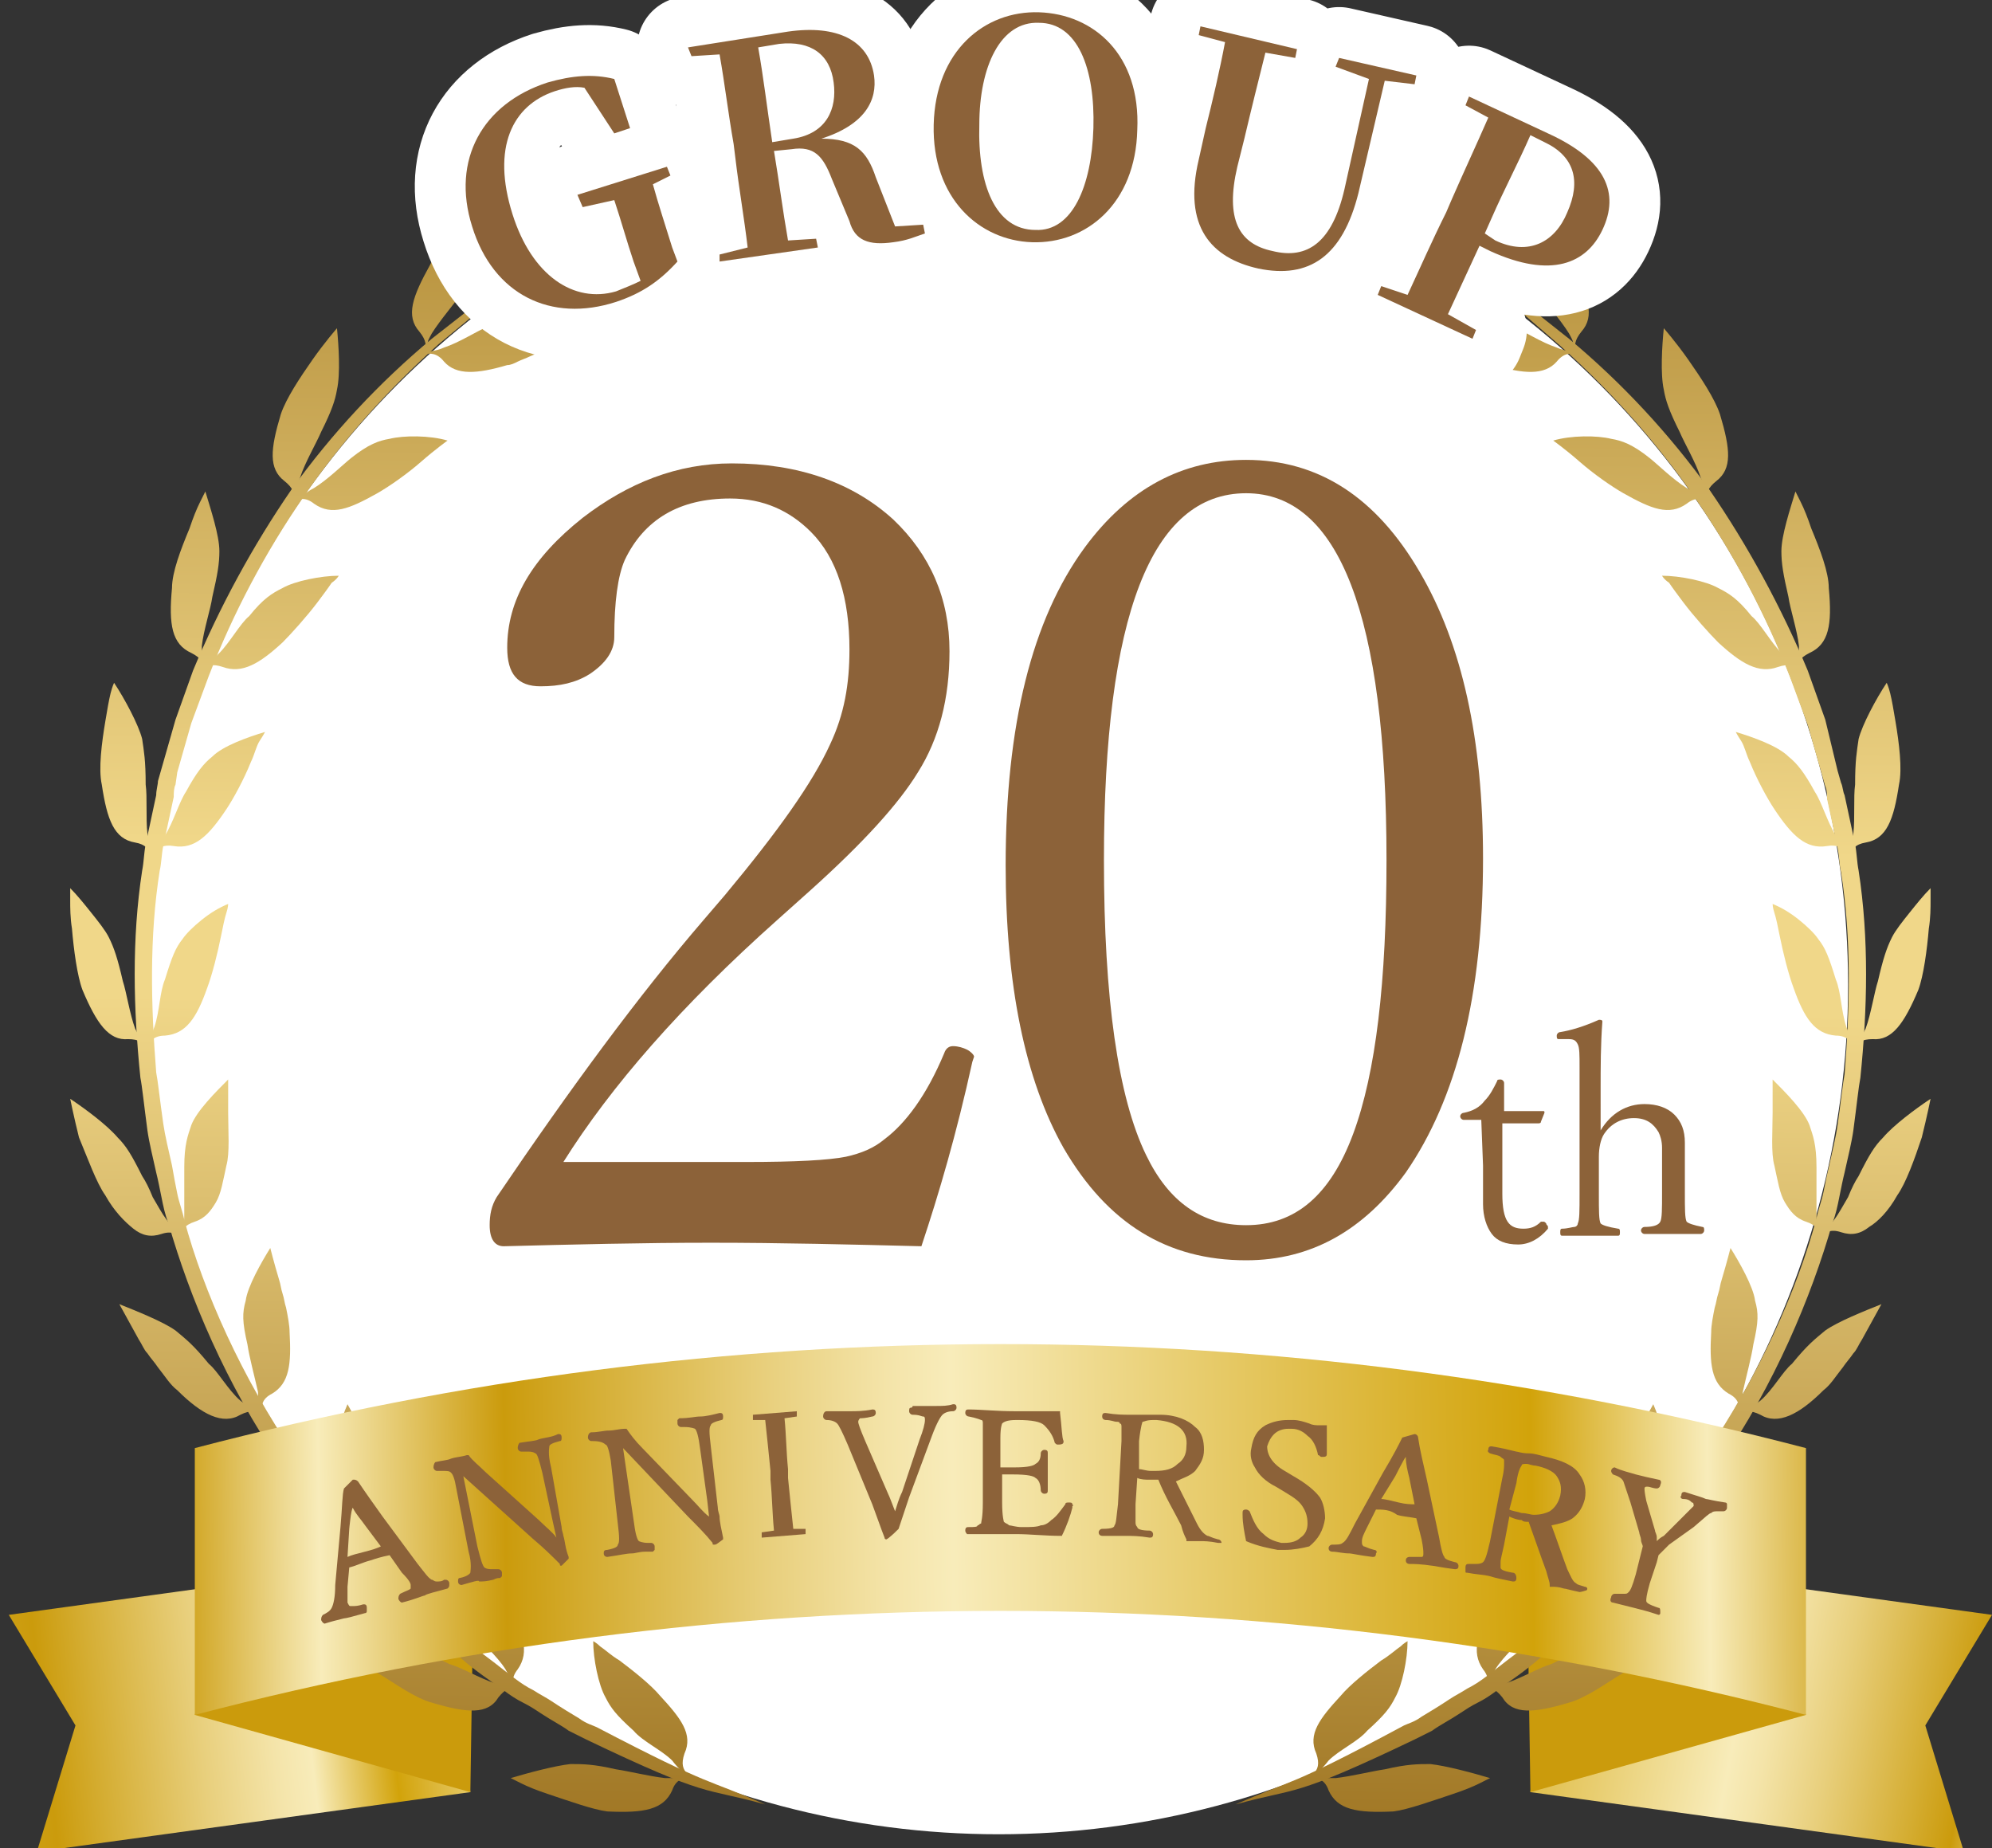 <?xml version="1.0" encoding="utf-8"?>
<!-- Generator: Adobe Illustrator 27.5.0, SVG Export Plug-In . SVG Version: 6.00 Build 0)  -->
<svg version="1.1" id="_レイヤー_2" xmlns="http://www.w3.org/2000/svg" xmlns:xlink="http://www.w3.org/1999/xlink" x="0px"
	 y="0px" viewBox="0 0 113.5 105.3" style="enable-background:new 0 0 113.5 105.3;" xml:space="preserve">
<rect x="0" y="0" width="113.5" height="105.3" fill="#333333" stroke="none"/>
<style type="text/css">
	.st0{fill:#FFFFFF;}
	.st1{fill:url(#SVGID_1_);}
	.st2{fill:#CB9B0C;}
	.st3{fill:url(#SVGID_00000118382744085171431090000015275251076887944605_);}
	.st4{fill:url(#SVGID_00000134959961982321001120000016173061882626997183_);}
	.st5{fill:url(#SVGID_00000111164659372408579650000017370321018836575150_);}
	.st6{fill:url(#SVGID_00000114062359453079596590000011351340435565212586_);}
	.st7{fill:url(#SVGID_00000147909524387593953530000013925755313714971811_);}
	.st8{fill:url(#SVGID_00000125561072347573898980000016364389877593173895_);}
	.st9{fill:url(#SVGID_00000090269083411626762130000012276150418295652753_);}
	.st10{fill:url(#SVGID_00000112619448094044685170000009744229325554035390_);}
	.st11{fill:url(#SVGID_00000179643793901426752210000010370095227169218230_);}
	.st12{fill:url(#SVGID_00000137815011629611042340000012619104765867430551_);}
	.st13{fill:url(#SVGID_00000058582314263333817000000018271708660144610486_);}
	.st14{fill:url(#SVGID_00000120554015738736235700000008211768182208818831_);}
	.st15{fill:url(#SVGID_00000150095325287764688250000018284673266412987803_);}
	.st16{fill:url(#SVGID_00000164515186296111871450000016926029330814527377_);}
	.st17{fill:url(#SVGID_00000027582285782190701400000018197237032467611837_);}
	.st18{fill:url(#SVGID_00000093878433502338385310000003245988024863205789_);}
	.st19{fill:url(#SVGID_00000128458052417709457420000011519546507845146551_);}
	.st20{fill:url(#SVGID_00000148654977177103243890000016782675203131257222_);}
	.st21{fill:url(#SVGID_00000068645210928700101840000002406630795856715182_);}
	.st22{fill:url(#SVGID_00000178167273133886457800000015746074645779337150_);}
	.st23{fill:url(#SVGID_00000158725322246163240410000014342081414687475385_);}
	.st24{fill:url(#SVGID_00000070806814248212745830000013334961664175568522_);}
	.st25{fill:url(#SVGID_00000075131801447460079080000007093187449647136128_);}
	.st26{fill:url(#SVGID_00000067197952992220747700000007573686329559347641_);}
	.st27{fill:url(#SVGID_00000049222459642949507020000000635929535656387462_);}
	.st28{fill:url(#SVGID_00000096748943927687592460000014658918608666636194_);}
	.st29{fill:url(#SVGID_00000098901543582190949980000016811595162915606934_);}
	.st30{fill:url(#SVGID_00000000214018753864100120000003915298662913465232_);}
	.st31{fill:url(#SVGID_00000145028803295515938110000015659388763049909646_);}
	.st32{fill:url(#SVGID_00000134943719903957295600000015698321968782531968_);}
	.st33{fill:url(#SVGID_00000065769877960702297500000010253248660456693942_);}
	.st34{fill:url(#SVGID_00000129927389340305944570000000094050883026121381_);}
	.st35{fill:url(#SVGID_00000157995255738083724820000006247452211874037691_);}
	.st36{fill:url(#SVGID_00000131362330329453488900000002681862721242627973_);}
	.st37{fill:url(#SVGID_00000088815476222036278920000001566414403852910209_);}
	.st38{fill:url(#SVGID_00000177459033961285910540000003909527612784460693_);}
	.st39{fill:url(#SVGID_00000121994730011593992250000007980373966641188225_);}
	.st40{fill:url(#SVGID_00000092447748608830800710000011834759950356206257_);}
	.st41{fill:url(#SVGID_00000124862263051987038530000001969475428747855756_);}
	.st42{fill:url(#SVGID_00000101095647339697453910000000920356161465629863_);}
	.st43{fill:url(#SVGID_00000173870887868394422540000002519576264460393615_);}
	.st44{fill:url(#SVGID_00000020373396971042467720000004217617990923540101_);}
	.st45{fill:url(#SVGID_00000161629590678551808480000009238821639405063837_);}
	.st46{fill:url(#SVGID_00000139972577828262862490000016825169140795742084_);}
	.st47{fill:url(#SVGID_00000034788102940117637050000009312719038587393196_);}
	.st48{fill:url(#SVGID_00000160178975988963180860000002945275670541966215_);}
	.st49{fill:#8C6239;}
	.st50{fill:none;stroke:#FFFFFF;stroke-width:5.794;stroke-linecap:round;stroke-linejoin:round;}
</style>
<g>
	<circle class="st0" cx="56.9" cy="56.1" r="48.4"/>
	<ellipse class="st0" cx="68.5" cy="11.1" rx="17.8" ry="8.1"/>
	<g>
		<g>
			
				<linearGradient id="SVGID_1_" gradientUnits="userSpaceOnUse" x1="8015.194" y1="11354.772" x2="8090.342" y2="11346.269" gradientTransform="matrix(-1 0 0 -1 8052.455 11449.156)">
				<stop  offset="1.008620e-02" style="stop-color:#FBCF00"/>
				<stop  offset="9.888151e-02" style="stop-color:#F8ECBA"/>
				<stop  offset="0.202" style="stop-color:#D2A30A"/>
				<stop  offset="0.24" style="stop-color:#E9CF74"/>
				<stop  offset="0.264" style="stop-color:#F8ECBA"/>
				<stop  offset="0.292" style="stop-color:#F4E4A9"/>
				<stop  offset="0.346" style="stop-color:#E8CF7C"/>
				<stop  offset="0.422" style="stop-color:#D5AE34"/>
				<stop  offset="0.462" style="stop-color:#CB9B0C"/>
				<stop  offset="0.912" style="stop-color:#F8ECBA"/>
				<stop  offset="1" style="stop-color:#FDD23E"/>
			</linearGradient>
			<polygon class="st1" points="2.1,105.5 26.8,102.1 25.2,88.6 0.5,92 4.3,98.3 			"/>
			<polygon class="st2" points="11.1,97.7 26.8,102.1 27,89 14.2,84.6 			"/>
			
				<linearGradient id="SVGID_00000127007366367055322700000012275075675132381340_" gradientUnits="userSpaceOnUse" x1="7979.998" y1="11357.482" x2="7932.351" y2="11348.29" gradientTransform="matrix(-1 0 0 -1 8052.455 11449.156)">
				<stop  offset="1.008620e-02" style="stop-color:#FBCF00"/>
				<stop  offset="9.888151e-02" style="stop-color:#F8ECBA"/>
				<stop  offset="0.202" style="stop-color:#D2A30A"/>
				<stop  offset="0.422" style="stop-color:#E9CF74"/>
				<stop  offset="0.563" style="stop-color:#F8ECBA"/>
				<stop  offset="0.601" style="stop-color:#F4E4A9"/>
				<stop  offset="0.676" style="stop-color:#E8CF7C"/>
				<stop  offset="0.781" style="stop-color:#D5AE34"/>
				<stop  offset="0.836" style="stop-color:#CB9B0C"/>
				<stop  offset="0.912" style="stop-color:#F8ECBA"/>
				<stop  offset="1" style="stop-color:#FDD23E"/>
			</linearGradient>
			<polygon style="fill:url(#SVGID_00000127007366367055322700000012275075675132381340_);" points="111.9,105.5 87.2,102.1 
				88.8,88.6 113.5,92 109.7,98.3 			"/>
			<polygon class="st2" points="102.9,97.7 87.2,102.1 87,89 99.8,84.6 			"/>
			<g>
				<g>
					
						<linearGradient id="SVGID_00000011748855228358032130000014283046922182950040_" gradientUnits="userSpaceOnUse" x1="26.662" y1="-9.442" x2="25.284" y2="110.979">
						<stop  offset="1.123600e-02" style="stop-color:#966911"/>
						<stop  offset="0.477" style="stop-color:#F0D789"/>
						<stop  offset="0.551" style="stop-color:#F0D789"/>
						<stop  offset="1" style="stop-color:#946815"/>
					</linearGradient>
					<path style="fill:url(#SVGID_00000011748855228358032130000014283046922182950040_);" d="M43.6,102.8c-3.6-1-3.1-0.3-10.2-3.7
						c-0.2-0.1-0.6-0.3-1-0.5c-0.4-0.3-1-0.6-1.6-1c-0.3-0.2-0.6-0.4-1-0.6c-0.4-0.2-0.7-0.4-1.1-0.7c-0.7-0.5-1.6-1.1-2.4-1.8
						c-3.4-2.7-7.2-6.6-10.3-11.1c-3.1-4.5-5.2-9.5-6.4-13.7c-0.2-0.5-0.3-1-0.4-1.5c-0.1-0.5-0.2-1-0.3-1.4
						c-0.2-0.9-0.4-1.7-0.5-2.4c-0.2-1.5-0.3-2.5-0.4-3c-0.4-3.9-0.5-7.9,0.1-11.8c0.1-0.5,0.1-1,0.2-1.5l0.3-1.4l0.3-1.4
						C8.9,45,9,44.7,9,44.5l0.2-0.7L10,41l1-2.8c1.5-3.6,3.4-7.1,5.6-10.3c2.3-3.2,5-6.1,8-8.6l2.3-1.8l2.4-1.7l0.6-0.4l0.6-0.4
						l1.3-0.7l1.3-0.7l1.3-0.6l-1.3,0.7L32,14.4l-1.2,0.8l-0.6,0.4L29.6,16l-2.3,1.7L25,19.6c-2.9,2.6-5.5,5.5-7.7,8.7
						c-2.2,3.2-4,6.6-5.4,10.2l-1,2.7L10.1,44L10,44.7c-0.1,0.2-0.1,0.5-0.1,0.7l-0.3,1.4l-0.3,1.4c-0.1,0.5-0.1,1-0.2,1.4
						c-0.6,3.8-0.5,7.7-0.2,11.5c0.1,0.5,0.2,1.5,0.4,2.9c0.1,0.7,0.3,1.5,0.5,2.4C9.9,67,10,67.5,10.1,68c0.1,0.5,0.3,1,0.4,1.5
						c1.1,4.1,3.3,9,6.3,13.4c3,4.4,6.7,8.3,10.1,10.9c0.9,0.6,1.6,1.2,2.4,1.8c0.4,0.3,0.7,0.5,1.1,0.7c0.3,0.2,0.7,0.4,1,0.6
						c0.6,0.4,1.1,0.7,1.6,1c0.4,0.3,0.8,0.4,1,0.5C40.7,101.9,40.2,101.3,43.6,102.8z"/>
					
						<linearGradient id="SVGID_00000110467124112463205400000004996940510574282660_" gradientUnits="userSpaceOnUse" x1="35.266" y1="-9.343" x2="33.887" y2="111.078">
						<stop  offset="1.123600e-02" style="stop-color:#966911"/>
						<stop  offset="0.477" style="stop-color:#F0D789"/>
						<stop  offset="0.551" style="stop-color:#F0D789"/>
						<stop  offset="1" style="stop-color:#946815"/>
					</linearGradient>
					<path style="fill:url(#SVGID_00000110467124112463205400000004996940510574282660_);" d="M30.1,15.5c0,0,0.8,0.1,1.8-0.1
						c0.5-0.1,1.2-0.3,1.8-0.5c0.7-0.3,1.4-0.6,2.1-1.2c0.5-0.3,0.9-0.8,1.4-1.1c0.5-0.3,0.9-0.7,1.3-1c0.8-0.6,1.4-1.1,1.4-1.1
						s-0.7,0.1-1.7,0.2c-0.5,0.1-1.1,0.1-1.7,0.2c-0.6,0.1-1.2,0.3-1.8,0.4c-0.9,0.3-1.7,0.6-2.3,1.1c-0.6,0.5-1.1,0.9-1.4,1.4
						C30.3,14.8,30.1,15.5,30.1,15.5z"/>
					<g>
						
							<linearGradient id="SVGID_00000034068275677769605000000014445062261795679652_" gradientUnits="userSpaceOnUse" x1="26.215" y1="-9.447" x2="24.836" y2="110.975">
							<stop  offset="1.123600e-02" style="stop-color:#966911"/>
							<stop  offset="0.477" style="stop-color:#F0D789"/>
							<stop  offset="0.551" style="stop-color:#F0D789"/>
							<stop  offset="1" style="stop-color:#946815"/>
						</linearGradient>
						<path style="fill:url(#SVGID_00000034068275677769605000000014445062261795679652_);" d="M24.6,19c0.5-0.8,1.3-1.7,1.7-2.3
							c0.9-1,1.2-1.5,1.5-2.2c0.2-0.4,0.3-1,0.5-1.6c0.1-0.6,0.3-1.3,0.3-1.8c0,0-0.2,0.2-0.5,0.4c-0.3,0.2-0.8,0.6-1.2,1
							c-0.5,0.4-1,0.9-1.4,1.3c-0.2,0.2-0.4,0.4-0.6,0.7c-0.2,0.2-0.3,0.4-0.4,0.6c-1,1.8-1.4,2.9-0.6,3.8c0.4,0.5,0.4,0.8,0.3,1.2
							c0,0,0.1-0.2,0.2-0.5C24.3,19.5,24.5,19.2,24.6,19z"/>
					</g>
					<g>
						
							<linearGradient id="SVGID_00000000191035534504826660000013957816617511448492_" gradientUnits="userSpaceOnUse" x1="29.002" y1="-9.415" x2="27.623" y2="111.006">
							<stop  offset="1.123600e-02" style="stop-color:#966911"/>
							<stop  offset="0.477" style="stop-color:#F0D789"/>
							<stop  offset="0.551" style="stop-color:#F0D789"/>
							<stop  offset="1" style="stop-color:#946815"/>
						</linearGradient>
						<path style="fill:url(#SVGID_00000000191035534504826660000013957816617511448492_);" d="M25.3,19.8c0.9-0.3,1.8-0.9,2.5-1.2
							c1.2-0.5,1.8-0.6,2.4-0.6c0.4,0,1,0.1,1.6,0.2c0.6,0.1,1.2,0.4,1.6,0.6c0,0-0.2,0.1-0.5,0.2c-0.3,0.1-0.7,0.4-1.2,0.6
							c-0.5,0.2-1,0.5-1.5,0.7c-0.2,0.1-0.5,0.2-0.7,0.3c-0.2,0.1-0.4,0.2-0.6,0.2c-1.7,0.5-2.9,0.6-3.6-0.2
							c-0.4-0.5-0.8-0.5-1.2-0.4c0,0,0.2-0.1,0.5-0.2C24.7,20,25.1,19.9,25.3,19.8z"/>
					</g>
					<g>
						
							<linearGradient id="SVGID_00000031188929307279424450000015211122643034927548_" gradientUnits="userSpaceOnUse" x1="17.762" y1="-9.544" x2="16.383" y2="110.877">
							<stop  offset="1.123600e-02" style="stop-color:#966911"/>
							<stop  offset="0.477" style="stop-color:#F0D789"/>
							<stop  offset="0.551" style="stop-color:#F0D789"/>
							<stop  offset="1" style="stop-color:#946815"/>
						</linearGradient>
						<path style="fill:url(#SVGID_00000031188929307279424450000015211122643034927548_);" d="M17.1,27.2c0.3-0.9,0.9-1.9,1.2-2.6
							c0.6-1.2,0.8-1.8,0.9-2.4c0.2-0.9,0.1-2.5,0-3.5c0,0-0.7,0.8-1.4,1.8c-0.7,1-1.5,2.2-1.8,3.1c-0.6,2-0.7,3.1,0.2,3.8
							c0.5,0.4,0.6,0.7,0.5,1.1c0,0,0-0.2,0.1-0.5C16.9,27.7,17,27.4,17.1,27.2z"/>
					</g>
					<g>
						
							<linearGradient id="SVGID_00000175313983712604183400000017023954245979958710_" gradientUnits="userSpaceOnUse" x1="21.559" y1="-9.5" x2="20.18" y2="110.921">
							<stop  offset="1.123600e-02" style="stop-color:#966911"/>
							<stop  offset="0.477" style="stop-color:#F0D789"/>
							<stop  offset="0.551" style="stop-color:#F0D789"/>
							<stop  offset="1" style="stop-color:#946815"/>
						</linearGradient>
						<path style="fill:url(#SVGID_00000175313983712604183400000017023954245979958710_);" d="M17.9,27.8c0.8-0.5,1.6-1.3,2.1-1.7
							c1-0.8,1.6-1,2.2-1.1c0.8-0.2,2.3-0.2,3.3,0.1c0,0-0.7,0.5-1.5,1.2c-0.8,0.7-1.8,1.4-2.5,1.8c-1.6,0.9-2.6,1.3-3.6,0.6
							c-0.5-0.4-0.9-0.3-1.2-0.1c0,0,0.2-0.1,0.4-0.3C17.4,28.1,17.7,27.9,17.9,27.8z"/>
					</g>
					<g>
						
							<linearGradient id="SVGID_00000056398778368522747530000015168694762520216976_" gradientUnits="userSpaceOnUse" x1="11.546" y1="-9.615" x2="10.167" y2="110.806">
							<stop  offset="1.123600e-02" style="stop-color:#966911"/>
							<stop  offset="0.477" style="stop-color:#F0D789"/>
							<stop  offset="0.551" style="stop-color:#F0D789"/>
							<stop  offset="1" style="stop-color:#946815"/>
						</linearGradient>
						<path style="fill:url(#SVGID_00000056398778368522747530000015168694762520216976_);" d="M11.5,36.8c0.1-0.9,0.5-2.1,0.6-2.8
							c0.3-1.3,0.4-1.9,0.4-2.6c0-0.9-0.5-2.4-0.8-3.4c0,0-0.1,0.2-0.3,0.6c-0.2,0.4-0.4,0.9-0.6,1.5c-0.5,1.2-1,2.5-1,3.4
							c-0.2,2.1,0,3.2,1.1,3.7c0.6,0.3,0.7,0.6,0.8,1c0,0,0-0.2,0-0.5C11.5,37.4,11.5,37.1,11.5,36.8z"/>
					</g>
					<g>
						
							<linearGradient id="SVGID_00000022544848685011811030000011849809556109602710_" gradientUnits="userSpaceOnUse" x1="15.951" y1="-9.565" x2="14.573" y2="110.857">
							<stop  offset="1.123600e-02" style="stop-color:#966911"/>
							<stop  offset="0.477" style="stop-color:#F0D789"/>
							<stop  offset="0.551" style="stop-color:#F0D789"/>
							<stop  offset="1" style="stop-color:#946815"/>
						</linearGradient>
						<path style="fill:url(#SVGID_00000022544848685011811030000011849809556109602710_);" d="M12.5,37.2c0.6-0.6,1.2-1.7,1.7-2.1
							c0.8-1,1.3-1.3,1.9-1.6c0.7-0.4,2.2-0.7,3.2-0.7c0,0-0.1,0.2-0.4,0.4c-0.2,0.3-0.5,0.7-0.8,1.1c-0.6,0.8-1.5,1.8-2,2.3
							c-1.3,1.2-2.3,1.8-3.4,1.4c-0.6-0.2-0.9-0.1-1.2,0.2c0,0,0.1-0.2,0.3-0.3C12.1,37.6,12.3,37.4,12.5,37.2z"/>
					</g>
					<g>
						
							<linearGradient id="SVGID_00000018203230066569851170000009156116911503519415_" gradientUnits="userSpaceOnUse" x1="7.861" y1="-9.657" x2="6.482" y2="110.764">
							<stop  offset="1.123600e-02" style="stop-color:#966911"/>
							<stop  offset="0.477" style="stop-color:#F0D789"/>
							<stop  offset="0.551" style="stop-color:#F0D789"/>
							<stop  offset="1" style="stop-color:#946815"/>
						</linearGradient>
						<path style="fill:url(#SVGID_00000018203230066569851170000009156116911503519415_);" d="M8.4,47.5c-0.1-0.9,0-2.1-0.1-2.8
							c0-1.4-0.1-1.9-0.2-2.6c-0.2-0.8-1-2.3-1.6-3.2c0,0-0.1,0.2-0.2,0.6c-0.1,0.4-0.2,1-0.3,1.6c-0.2,1.2-0.4,2.7-0.2,3.6
							c0.3,2,0.7,3.1,1.9,3.3c0.6,0.1,0.8,0.4,1,0.8c0,0-0.1-0.2-0.1-0.5C8.5,48,8.4,47.7,8.4,47.5z"/>
					</g>
					<g>
						
							<linearGradient id="SVGID_00000022545928184937459510000012328021252317479830_" gradientUnits="userSpaceOnUse" x1="12.482" y1="-9.604" x2="11.103" y2="110.817">
							<stop  offset="1.123600e-02" style="stop-color:#966911"/>
							<stop  offset="0.477" style="stop-color:#F0D789"/>
							<stop  offset="0.551" style="stop-color:#F0D789"/>
							<stop  offset="1" style="stop-color:#946815"/>
						</linearGradient>
						<path style="fill:url(#SVGID_00000022545928184937459510000012328021252317479830_);" d="M9.4,47.6c0.5-0.8,0.8-1.9,1.2-2.5
							c0.6-1.1,1-1.6,1.5-2c0.6-0.6,2-1.1,3-1.4c0,0-0.1,0.2-0.3,0.5c-0.2,0.3-0.3,0.8-0.5,1.2c-0.4,1-1,2.1-1.4,2.7
							c-1,1.5-1.8,2.3-3,2.1c-0.6-0.1-0.9,0.1-1.1,0.4c0,0,0.1-0.2,0.3-0.4C9.1,48.1,9.3,47.9,9.4,47.6z"/>
					</g>
					<g>
						
							<linearGradient id="SVGID_00000173125038170819900030000003166246922180934069_" gradientUnits="userSpaceOnUse" x1="6.836" y1="-9.669" x2="5.457" y2="110.752">
							<stop  offset="1.123600e-02" style="stop-color:#966911"/>
							<stop  offset="0.477" style="stop-color:#F0D789"/>
							<stop  offset="0.551" style="stop-color:#F0D789"/>
							<stop  offset="1" style="stop-color:#946815"/>
						</linearGradient>
						<path style="fill:url(#SVGID_00000173125038170819900030000003166246922180934069_);" d="M7.7,58.6c-0.3-0.8-0.5-2.1-0.7-2.7
							c-0.3-1.3-0.5-1.9-0.8-2.5c-0.2-0.4-0.6-0.9-1-1.4c-0.4-0.5-0.8-1-1.2-1.4c0,0,0,0.3,0,0.7c0,0.4,0,1,0.1,1.6
							c0.1,1.2,0.3,2.7,0.6,3.5c0.8,1.9,1.5,2.9,2.6,2.8c0.6,0,0.9,0.2,1.1,0.5C8.3,59.8,7.9,59,7.7,58.6z"/>
					</g>
					<g>
						
							<linearGradient id="SVGID_00000119834726107948377080000011021593796653099412_" gradientUnits="userSpaceOnUse" x1="11.335" y1="-9.617" x2="9.956" y2="110.804">
							<stop  offset="1.123600e-02" style="stop-color:#966911"/>
							<stop  offset="0.477" style="stop-color:#F0D789"/>
							<stop  offset="0.551" style="stop-color:#F0D789"/>
							<stop  offset="1" style="stop-color:#946815"/>
						</linearGradient>
						<path style="fill:url(#SVGID_00000119834726107948377080000011021593796653099412_);" d="M8.8,58.5c0.3-0.9,0.3-2,0.6-2.7
							c0.4-1.3,0.6-1.8,1-2.3c0.2-0.3,0.6-0.7,1.1-1.1c0.5-0.4,1-0.7,1.5-0.9c0,0,0,0.2-0.1,0.5c-0.1,0.3-0.2,0.8-0.3,1.3
							c-0.2,1-0.5,2.2-0.8,3c-0.6,1.7-1.2,2.6-2.4,2.7c-0.6,0-0.9,0.3-1,0.7C8.3,59.8,8.6,59,8.8,58.5z"/>
					</g>
					<g>
						
							<linearGradient id="SVGID_00000150081240217639289370000011778476434791974298_" gradientUnits="userSpaceOnUse" x1="8.087" y1="-9.655" x2="6.708" y2="110.766">
							<stop  offset="1.123600e-02" style="stop-color:#966911"/>
							<stop  offset="0.477" style="stop-color:#F0D789"/>
							<stop  offset="0.551" style="stop-color:#F0D789"/>
							<stop  offset="1" style="stop-color:#946815"/>
						</linearGradient>
						<path style="fill:url(#SVGID_00000150081240217639289370000011778476434791974298_);" d="M9.5,69.5c-0.3-0.4-0.5-0.8-0.8-1.3
							c-0.2-0.5-0.4-0.9-0.6-1.2c-0.6-1.2-0.9-1.7-1.4-2.2c-0.6-0.7-1.8-1.6-2.7-2.2c0,0,0.2,1,0.5,2.2C5,66,5.5,67.4,6,68.1
							C6.5,69,7.1,69.6,7.6,70c0.5,0.4,1,0.5,1.6,0.3c0.6-0.2,0.9,0,1.2,0.3C10.4,70.6,9.8,69.9,9.5,69.5z"/>
					</g>
					<g>
						
							<linearGradient id="SVGID_00000042734334780113193350000016697504396418988445_" gradientUnits="userSpaceOnUse" x1="12.597" y1="-9.603" x2="11.218" y2="110.819">
							<stop  offset="1.123600e-02" style="stop-color:#966911"/>
							<stop  offset="0.477" style="stop-color:#F0D789"/>
							<stop  offset="0.551" style="stop-color:#F0D789"/>
							<stop  offset="1" style="stop-color:#946815"/>
						</linearGradient>
						<path style="fill:url(#SVGID_00000042734334780113193350000016697504396418988445_);" d="M10.5,69.2c0-0.4,0-1,0-1.4
							c0-0.5,0-1,0-1.3c0-1.3,0.2-1.8,0.4-2.4c0.3-0.8,1.4-1.9,2.1-2.6c0,0,0,0.9,0,1.9c0,1,0.1,2.3-0.1,3c-0.2,0.9-0.3,1.6-0.6,2.1
							c-0.3,0.5-0.6,0.9-1.2,1.1c-0.6,0.2-0.8,0.5-0.8,0.9C10.4,70.6,10.5,69.7,10.5,69.2z"/>
					</g>
					<g>
						
							<linearGradient id="SVGID_00000093899631448937684870000002001887669166119563_" gradientUnits="userSpaceOnUse" x1="11.848" y1="-9.611" x2="10.469" y2="110.809">
							<stop  offset="1.123600e-02" style="stop-color:#966911"/>
							<stop  offset="0.477" style="stop-color:#F0D789"/>
							<stop  offset="0.551" style="stop-color:#F0D789"/>
							<stop  offset="1" style="stop-color:#946815"/>
						</linearGradient>
						<path style="fill:url(#SVGID_00000093899631448937684870000002001887669166119563_);" d="M13.7,79.8c-0.7-0.6-1.3-1.7-1.8-2.1
							c-0.9-1.1-1.3-1.4-1.9-1.9c-0.7-0.5-2.2-1.1-3.2-1.5c0,0,0.5,0.9,1.1,2c0.2,0.3,0.3,0.6,0.5,0.8c0.2,0.3,0.4,0.5,0.6,0.8
							c0.4,0.5,0.7,1,1.1,1.3c1.4,1.4,2.6,2,3.6,1.4c0.6-0.3,0.9-0.2,1.2,0C14.8,80.6,14.1,80.1,13.7,79.8z"/>
					</g>
					<g>
						
							<linearGradient id="SVGID_00000063599163495105406550000001966954814251021452_" gradientUnits="userSpaceOnUse" x1="16.107" y1="-9.563" x2="14.728" y2="110.858">
							<stop  offset="1.123600e-02" style="stop-color:#966911"/>
							<stop  offset="0.477" style="stop-color:#F0D789"/>
							<stop  offset="0.551" style="stop-color:#F0D789"/>
							<stop  offset="1" style="stop-color:#946815"/>
						</linearGradient>
						<path style="fill:url(#SVGID_00000063599163495105406550000001966954814251021452_);" d="M14.7,79.3c-0.2-0.9-0.5-2-0.6-2.7
							c-0.3-1.3-0.3-1.8-0.1-2.5c0.1-0.8,0.9-2.2,1.4-3c0,0,0.2,0.8,0.5,1.8c0.1,0.3,0.1,0.5,0.2,0.8c0.1,0.3,0.1,0.5,0.2,0.8
							c0.1,0.5,0.2,1,0.2,1.4c0.1,1.8,0,2.9-1,3.5c-0.6,0.3-0.6,0.7-0.6,1.1C14.8,80.6,14.7,79.8,14.7,79.3z"/>
					</g>
					<g>
						
							<linearGradient id="SVGID_00000066507001702794511620000001301162027367628200_" gradientUnits="userSpaceOnUse" x1="17.955" y1="-9.542" x2="16.576" y2="110.88">
							<stop  offset="1.123600e-02" style="stop-color:#966911"/>
							<stop  offset="0.477" style="stop-color:#F0D789"/>
							<stop  offset="0.551" style="stop-color:#F0D789"/>
							<stop  offset="1" style="stop-color:#946815"/>
						</linearGradient>
						<path style="fill:url(#SVGID_00000066507001702794511620000001301162027367628200_);" d="M20.2,88.9c-0.8-0.4-1.7-1.3-2.3-1.7
							c-1.1-0.8-1.6-1.1-2.2-1.4c-0.8-0.4-2.4-0.6-3.5-0.7c0,0,0.7,0.8,1.5,1.7c0.4,0.5,0.9,0.9,1.3,1.4c0.5,0.4,1,0.8,1.3,1
							c0.9,0.5,1.6,0.9,2.2,1c0.6,0.1,1.1,0,1.6-0.4c0.5-0.4,0.8-0.4,1.2-0.3C21.4,89.4,20.6,89.1,20.2,88.9z"/>
					</g>
					<g>
						
							<linearGradient id="SVGID_00000140715212579018750610000011901734919063312048_" gradientUnits="userSpaceOnUse" x1="21.818" y1="-9.497" x2="20.439" y2="110.924">
							<stop  offset="1.123600e-02" style="stop-color:#966911"/>
							<stop  offset="0.477" style="stop-color:#F0D789"/>
							<stop  offset="0.551" style="stop-color:#F0D789"/>
							<stop  offset="1" style="stop-color:#946815"/>
						</linearGradient>
						<path style="fill:url(#SVGID_00000140715212579018750610000011901734919063312048_);" d="M21,88.1c-0.3-0.9-1-1.8-1.2-2.5
							c-0.6-1.1-0.6-1.8-0.7-2.4c-0.1-0.8,0.3-2.3,0.7-3.2c0,0,0.4,0.7,0.9,1.7c0.2,0.5,0.5,1,0.7,1.5c0.2,0.5,0.5,0.9,0.6,1.3
							c0.3,0.9,0.4,1.6,0.4,2.2c0,0.6-0.2,1.1-0.6,1.5c-0.5,0.4-0.5,0.8-0.4,1.2C21.4,89.4,21.1,88.6,21,88.1z"/>
					</g>
					<g>
						
							<linearGradient id="SVGID_00000033330675057209214400000000225915724991283646_" gradientUnits="userSpaceOnUse" x1="25.714" y1="-9.453" x2="24.335" y2="110.969">
							<stop  offset="1.123600e-02" style="stop-color:#966911"/>
							<stop  offset="0.477" style="stop-color:#F0D789"/>
							<stop  offset="0.551" style="stop-color:#F0D789"/>
							<stop  offset="1" style="stop-color:#946815"/>
						</linearGradient>
						<path style="fill:url(#SVGID_00000033330675057209214400000000225915724991283646_);" d="M28.2,95.9c-0.9-0.3-1.9-0.9-2.6-1.1
							c-1.2-0.6-1.8-0.8-2.4-0.9c-0.4-0.1-1.1-0.1-1.7-0.1c-0.6,0-1.3,0.1-1.8,0.1c0,0,0.8,0.7,1.8,1.4c0.5,0.3,1.1,0.7,1.6,1
							c0.5,0.3,1.1,0.6,1.5,0.7c2,0.6,3.2,0.7,3.8-0.3c0.4-0.5,0.7-0.6,1.1-0.5C29.5,96.2,28.6,96.1,28.2,95.9z"/>
					</g>
					<g>
						
							<linearGradient id="SVGID_00000019674218703454136510000013724735574292403379_" gradientUnits="userSpaceOnUse" x1="28.958" y1="-9.416" x2="27.579" y2="111.006">
							<stop  offset="1.123600e-02" style="stop-color:#966911"/>
							<stop  offset="0.477" style="stop-color:#F0D789"/>
							<stop  offset="0.551" style="stop-color:#F0D789"/>
							<stop  offset="1" style="stop-color:#946815"/>
						</linearGradient>
						<path style="fill:url(#SVGID_00000019674218703454136510000013724735574292403379_);" d="M28.8,95.1c-0.5-0.8-1.4-1.5-1.7-2.1
							c-0.8-1.1-1-1.6-1.2-2.2c-0.1-0.4-0.2-1-0.2-1.6c0-0.6,0.1-1.2,0.2-1.7c0,0,0.5,0.7,1.2,1.5c0.3,0.4,0.7,0.8,1,1.3
							c0.3,0.4,0.6,0.9,0.8,1.2c0.9,1.5,1.3,2.6,0.6,3.6c-0.4,0.5-0.3,0.9-0.1,1.2C29.5,96.2,29,95.5,28.8,95.1z"/>
					</g>
					<g>
						
							<linearGradient id="SVGID_00000170268060939290727850000014518048354145409706_" gradientUnits="userSpaceOnUse" x1="35.409" y1="-9.341" x2="34.03" y2="111.079">
							<stop  offset="1.123600e-02" style="stop-color:#966911"/>
							<stop  offset="0.477" style="stop-color:#F0D789"/>
							<stop  offset="0.551" style="stop-color:#F0D789"/>
							<stop  offset="1" style="stop-color:#946815"/>
						</linearGradient>
						<path style="fill:url(#SVGID_00000170268060939290727850000014518048354145409706_);" d="M37.9,101.3
							c-0.9-0.1-2.1-0.4-2.8-0.5c-1.3-0.3-1.9-0.3-2.6-0.3c-0.9,0.1-2.4,0.5-3.4,0.8c0,0,0.2,0.1,0.6,0.3c0.4,0.2,0.9,0.4,1.5,0.6
							c1.2,0.4,2.6,0.9,3.4,1c2.1,0.1,3.2-0.1,3.7-1.2c0.2-0.6,0.6-0.7,1-0.8C39.2,101.3,38.4,101.3,37.9,101.3z"/>
					</g>
					<g>
						
							<linearGradient id="SVGID_00000156561994850471256680000004668924214283094657_" gradientUnits="userSpaceOnUse" x1="37.712" y1="-9.315" x2="36.334" y2="111.106">
							<stop  offset="1.123600e-02" style="stop-color:#966911"/>
							<stop  offset="0.477" style="stop-color:#F0D789"/>
							<stop  offset="0.551" style="stop-color:#F0D789"/>
							<stop  offset="1" style="stop-color:#946815"/>
						</linearGradient>
						<path style="fill:url(#SVGID_00000156561994850471256680000004668924214283094657_);" d="M38.3,100.3
							c-0.6-0.6-1.7-1.1-2.2-1.7c-1-0.9-1.3-1.3-1.6-1.9c-0.4-0.7-0.7-2.2-0.7-3.2c0,0,0.2,0.1,0.4,0.3c0.3,0.2,0.6,0.5,1.1,0.8
							c0.8,0.6,1.8,1.4,2.3,2c1.2,1.3,1.9,2.2,1.4,3.3c-0.2,0.6-0.1,0.9,0.2,1.2C39.2,101.3,38.6,100.7,38.3,100.3z"/>
					</g>
				</g>
				<g>
					
						<linearGradient id="SVGID_00000147211340902487556180000016576831600920020388_" gradientUnits="userSpaceOnUse" x1="89.36" y1="-8.724" x2="87.981" y2="111.697">
						<stop  offset="1.123600e-02" style="stop-color:#966911"/>
						<stop  offset="0.477" style="stop-color:#F0D789"/>
						<stop  offset="0.551" style="stop-color:#F0D789"/>
						<stop  offset="1" style="stop-color:#946815"/>
					</linearGradient>
					<path style="fill:url(#SVGID_00000147211340902487556180000016576831600920020388_);" d="M70.4,102.8c3.6-1,3.1-0.3,10.2-3.7
						c0.2-0.1,0.6-0.3,1-0.5c0.4-0.3,1-0.6,1.6-1c0.3-0.2,0.6-0.4,1-0.6c0.4-0.2,0.7-0.4,1.1-0.7c0.7-0.5,1.6-1.1,2.4-1.8
						c3.4-2.7,7.2-6.6,10.3-11.1c3.1-4.5,5.2-9.5,6.4-13.7c0.2-0.5,0.3-1,0.4-1.5c0.1-0.5,0.2-1,0.3-1.4c0.2-0.9,0.4-1.7,0.5-2.4
						c0.2-1.5,0.3-2.5,0.4-3c0.4-3.9,0.5-7.9-0.1-11.8c-0.1-0.5-0.1-1-0.2-1.5l-0.3-1.4l-0.3-1.4c-0.1-0.2-0.1-0.5-0.2-0.7l-0.2-0.7
						L104,41l-1-2.8c-1.5-3.6-3.4-7.1-5.6-10.3c-2.3-3.2-5-6.1-8-8.6L87,17.4l-2.4-1.7L84,15.4L83.4,15l-1.3-0.7l-1.3-0.7l-1.3-0.6
						l1.3,0.7l1.2,0.8l1.2,0.8l0.6,0.4l0.6,0.4l2.3,1.7l2.2,1.9c2.9,2.6,5.5,5.5,7.7,8.7c2.2,3.2,4,6.6,5.4,10.2l1,2.7l0.8,2.8
						l0.2,0.7c0.1,0.2,0.1,0.5,0.1,0.7l0.3,1.4l0.3,1.4c0.1,0.5,0.1,1,0.2,1.4c0.6,3.8,0.5,7.7,0.2,11.5c-0.1,0.5-0.2,1.5-0.4,2.9
						c-0.1,0.7-0.3,1.5-0.5,2.4c-0.1,0.4-0.2,0.9-0.3,1.4c-0.1,0.5-0.3,1-0.4,1.5c-1.1,4.1-3.3,9-6.3,13.4c-3,4.4-6.7,8.3-10.1,10.9
						c-0.9,0.6-1.6,1.2-2.4,1.8c-0.4,0.3-0.7,0.5-1.1,0.7c-0.3,0.2-0.7,0.4-1,0.6c-0.6,0.4-1.1,0.7-1.6,1c-0.4,0.3-0.8,0.4-1,0.5
						C73.3,101.9,73.8,101.3,70.4,102.8z"/>
					
						<linearGradient id="SVGID_00000049212841892962481750000009954620552054257068_" gradientUnits="userSpaceOnUse" x1="79.24" y1="-8.84" x2="77.862" y2="111.582">
						<stop  offset="1.123600e-02" style="stop-color:#966911"/>
						<stop  offset="0.477" style="stop-color:#F0D789"/>
						<stop  offset="0.551" style="stop-color:#F0D789"/>
						<stop  offset="1" style="stop-color:#946815"/>
					</linearGradient>
					<path style="fill:url(#SVGID_00000049212841892962481750000009954620552054257068_);" d="M83.9,15.5c0,0-0.8,0.1-1.8-0.1
						c-0.5-0.1-1.2-0.3-1.8-0.5c-0.7-0.3-1.4-0.6-2.1-1.2c-0.5-0.3-0.9-0.8-1.4-1.1c-0.5-0.3-0.9-0.7-1.3-1
						c-0.8-0.6-1.4-1.1-1.4-1.1s0.7,0.1,1.7,0.2c0.5,0.1,1.1,0.1,1.7,0.2c0.6,0.1,1.2,0.3,1.8,0.4c0.9,0.3,1.7,0.6,2.3,1.1
						c0.6,0.5,1.1,0.9,1.4,1.4C83.7,14.8,83.9,15.5,83.9,15.5z"/>
					<g>
						
							<linearGradient id="SVGID_00000087407983316808230260000000149278237189238661_" gradientUnits="userSpaceOnUse" x1="88.327" y1="-8.736" x2="86.948" y2="111.685">
							<stop  offset="1.123600e-02" style="stop-color:#966911"/>
							<stop  offset="0.477" style="stop-color:#F0D789"/>
							<stop  offset="0.551" style="stop-color:#F0D789"/>
							<stop  offset="1" style="stop-color:#946815"/>
						</linearGradient>
						<path style="fill:url(#SVGID_00000087407983316808230260000000149278237189238661_);" d="M89.4,19c-0.5-0.8-1.3-1.7-1.7-2.3
							c-0.9-1-1.2-1.5-1.5-2.2c-0.2-0.4-0.3-1-0.5-1.6c-0.1-0.6-0.3-1.3-0.3-1.8c0,0,0.2,0.2,0.5,0.4c0.3,0.2,0.8,0.6,1.2,1
							c0.5,0.4,1,0.9,1.4,1.3c0.2,0.2,0.4,0.4,0.6,0.7c0.2,0.2,0.3,0.4,0.4,0.6c1,1.8,1.4,2.9,0.6,3.8c-0.4,0.5-0.4,0.8-0.3,1.2
							c0,0-0.1-0.2-0.2-0.5C89.7,19.5,89.5,19.2,89.4,19z"/>
					</g>
					<g>
						
							<linearGradient id="SVGID_00000135687694099945089350000017925430914492790422_" gradientUnits="userSpaceOnUse" x1="85.653" y1="-8.766" x2="84.274" y2="111.654">
							<stop  offset="1.123600e-02" style="stop-color:#966911"/>
							<stop  offset="0.477" style="stop-color:#F0D789"/>
							<stop  offset="0.551" style="stop-color:#F0D789"/>
							<stop  offset="1" style="stop-color:#946815"/>
						</linearGradient>
						<path style="fill:url(#SVGID_00000135687694099945089350000017925430914492790422_);" d="M88.7,19.8c-0.9-0.3-1.8-0.9-2.5-1.2
							c-1.2-0.5-1.8-0.6-2.4-0.6c-0.4,0-1,0.1-1.6,0.2c-0.6,0.1-1.2,0.4-1.6,0.6c0,0,0.2,0.1,0.5,0.2c0.3,0.1,0.7,0.4,1.2,0.6
							c0.5,0.2,1,0.5,1.5,0.7c0.2,0.1,0.5,0.2,0.7,0.3c0.2,0.1,0.4,0.2,0.6,0.2c1.7,0.5,2.9,0.6,3.6-0.2c0.4-0.5,0.8-0.5,1.2-0.4
							c0,0-0.2-0.1-0.5-0.2C89.3,20,88.9,19.9,88.7,19.8z"/>
					</g>
					<g>
						
							<linearGradient id="SVGID_00000034063108147386302050000012044945780208325533_" gradientUnits="userSpaceOnUse" x1="96.981" y1="-8.637" x2="95.603" y2="111.785">
							<stop  offset="1.123600e-02" style="stop-color:#966911"/>
							<stop  offset="0.477" style="stop-color:#F0D789"/>
							<stop  offset="0.551" style="stop-color:#F0D789"/>
							<stop  offset="1" style="stop-color:#946815"/>
						</linearGradient>
						<path style="fill:url(#SVGID_00000034063108147386302050000012044945780208325533_);" d="M96.9,27.2c-0.3-0.9-0.9-1.9-1.2-2.6
							c-0.6-1.2-0.8-1.8-0.9-2.4c-0.2-0.9-0.1-2.5,0-3.5c0,0,0.7,0.8,1.4,1.8c0.7,1,1.5,2.2,1.8,3.1c0.6,2,0.7,3.1-0.2,3.8
							c-0.5,0.4-0.6,0.7-0.5,1.1c0,0,0-0.2-0.1-0.5C97.1,27.7,97,27.4,96.9,27.2z"/>
					</g>
					<g>
						
							<linearGradient id="SVGID_00000064318639503865181500000011643732143232384646_" gradientUnits="userSpaceOnUse" x1="93.263" y1="-8.679" x2="91.884" y2="111.742">
							<stop  offset="1.123600e-02" style="stop-color:#966911"/>
							<stop  offset="0.477" style="stop-color:#F0D789"/>
							<stop  offset="0.551" style="stop-color:#F0D789"/>
							<stop  offset="1" style="stop-color:#946815"/>
						</linearGradient>
						<path style="fill:url(#SVGID_00000064318639503865181500000011643732143232384646_);" d="M96.1,27.8c-0.8-0.5-1.6-1.3-2.1-1.7
							c-1-0.8-1.6-1-2.2-1.1c-0.8-0.2-2.3-0.2-3.3,0.1c0,0,0.7,0.5,1.5,1.2c0.8,0.7,1.8,1.4,2.5,1.8c1.6,0.9,2.6,1.3,3.6,0.6
							c0.5-0.4,0.9-0.3,1.2-0.1c0,0-0.2-0.1-0.4-0.3C96.6,28.1,96.3,27.9,96.1,27.8z"/>
					</g>
					<g>
						
							<linearGradient id="SVGID_00000008832528139533052320000016412503868269565326_" gradientUnits="userSpaceOnUse" x1="103.423" y1="-8.563" x2="102.044" y2="111.858">
							<stop  offset="1.123600e-02" style="stop-color:#966911"/>
							<stop  offset="0.477" style="stop-color:#F0D789"/>
							<stop  offset="0.551" style="stop-color:#F0D789"/>
							<stop  offset="1" style="stop-color:#946815"/>
						</linearGradient>
						<path style="fill:url(#SVGID_00000008832528139533052320000016412503868269565326_);" d="M102.5,36.8
							c-0.1-0.9-0.5-2.1-0.6-2.8c-0.3-1.3-0.4-1.9-0.4-2.6c0-0.9,0.5-2.4,0.8-3.4c0,0,0.1,0.2,0.3,0.6c0.2,0.4,0.4,0.9,0.6,1.5
							c0.5,1.2,1,2.5,1,3.4c0.2,2.1,0,3.2-1.1,3.7c-0.6,0.3-0.7,0.6-0.8,1c0,0,0-0.2,0-0.5C102.5,37.4,102.5,37.1,102.5,36.8z"/>
					</g>
					<g>
						
							<linearGradient id="SVGID_00000018949453864609352860000008333858464513963905_" gradientUnits="userSpaceOnUse" x1="99.07" y1="-8.613" x2="97.691" y2="111.809">
							<stop  offset="1.123600e-02" style="stop-color:#966911"/>
							<stop  offset="0.477" style="stop-color:#F0D789"/>
							<stop  offset="0.551" style="stop-color:#F0D789"/>
							<stop  offset="1" style="stop-color:#946815"/>
						</linearGradient>
						<path style="fill:url(#SVGID_00000018949453864609352860000008333858464513963905_);" d="M101.5,37.2
							c-0.6-0.6-1.2-1.7-1.7-2.1c-0.8-1-1.3-1.3-1.9-1.6c-0.7-0.4-2.2-0.7-3.2-0.7c0,0,0.1,0.2,0.4,0.4c0.2,0.3,0.5,0.7,0.8,1.1
							c0.6,0.8,1.5,1.8,2,2.3c1.3,1.2,2.3,1.8,3.4,1.4c0.6-0.2,0.9-0.1,1.2,0.2c0,0-0.1-0.2-0.3-0.3
							C101.9,37.6,101.7,37.4,101.5,37.2z"/>
					</g>
					<g>
						
							<linearGradient id="SVGID_00000135669205083152568280000004375174620114372537_" gradientUnits="userSpaceOnUse" x1="107.409" y1="-8.517" x2="106.03" y2="111.904">
							<stop  offset="1.123600e-02" style="stop-color:#966911"/>
							<stop  offset="0.477" style="stop-color:#F0D789"/>
							<stop  offset="0.551" style="stop-color:#F0D789"/>
							<stop  offset="1" style="stop-color:#946815"/>
						</linearGradient>
						<path style="fill:url(#SVGID_00000135669205083152568280000004375174620114372537_);" d="M105.6,47.5c0.1-0.9,0-2.1,0.1-2.8
							c0-1.4,0.1-1.9,0.2-2.6c0.2-0.8,1-2.3,1.6-3.2c0,0,0.1,0.2,0.2,0.6c0.1,0.4,0.2,1,0.3,1.6c0.2,1.2,0.4,2.7,0.2,3.6
							c-0.3,2-0.7,3.1-1.9,3.3c-0.6,0.1-0.8,0.4-1,0.8c0,0,0.1-0.2,0.1-0.5C105.5,48,105.6,47.7,105.6,47.5z"/>
					</g>
					<g>
						
							<linearGradient id="SVGID_00000123420117775000127660000010061570854923633327_" gradientUnits="userSpaceOnUse" x1="102.764" y1="-8.57" x2="101.385" y2="111.851">
							<stop  offset="1.123600e-02" style="stop-color:#966911"/>
							<stop  offset="0.477" style="stop-color:#F0D789"/>
							<stop  offset="0.551" style="stop-color:#F0D789"/>
							<stop  offset="1" style="stop-color:#946815"/>
						</linearGradient>
						<path style="fill:url(#SVGID_00000123420117775000127660000010061570854923633327_);" d="M104.6,47.6
							c-0.5-0.8-0.8-1.9-1.2-2.5c-0.6-1.1-1-1.6-1.5-2c-0.6-0.6-2-1.1-3-1.4c0,0,0.1,0.2,0.3,0.5c0.2,0.3,0.3,0.8,0.5,1.2
							c0.4,1,1,2.1,1.4,2.7c1,1.5,1.8,2.3,3,2.1c0.6-0.1,0.9,0.1,1.1,0.4c0,0-0.1-0.2-0.3-0.4C104.9,48.1,104.7,47.9,104.6,47.6z"/>
					</g>
					<g>
						
							<linearGradient id="SVGID_00000114036194136239632090000012167188220455650947_" gradientUnits="userSpaceOnUse" x1="108.648" y1="-8.503" x2="107.269" y2="111.918">
							<stop  offset="1.123600e-02" style="stop-color:#966911"/>
							<stop  offset="0.477" style="stop-color:#F0D789"/>
							<stop  offset="0.551" style="stop-color:#F0D789"/>
							<stop  offset="1" style="stop-color:#946815"/>
						</linearGradient>
						<path style="fill:url(#SVGID_00000114036194136239632090000012167188220455650947_);" d="M106.3,58.6c0.3-0.8,0.5-2.1,0.7-2.7
							c0.3-1.3,0.5-1.9,0.8-2.5c0.2-0.4,0.6-0.9,1-1.4c0.4-0.5,0.8-1,1.2-1.4c0,0,0,0.3,0,0.7c0,0.4,0,1-0.1,1.6
							c-0.1,1.2-0.3,2.7-0.6,3.5c-0.8,1.9-1.5,2.9-2.6,2.8c-0.6,0-0.9,0.2-1.1,0.5C105.7,59.8,106.1,59,106.3,58.6z"/>
					</g>
					<g>
						
							<linearGradient id="SVGID_00000041973614444601706170000012904612477036907925_" gradientUnits="userSpaceOnUse" x1="104.149" y1="-8.555" x2="102.77" y2="111.866">
							<stop  offset="1.123600e-02" style="stop-color:#966911"/>
							<stop  offset="0.477" style="stop-color:#F0D789"/>
							<stop  offset="0.551" style="stop-color:#F0D789"/>
							<stop  offset="1" style="stop-color:#946815"/>
						</linearGradient>
						<path style="fill:url(#SVGID_00000041973614444601706170000012904612477036907925_);" d="M105.2,58.5c-0.3-0.9-0.3-2-0.6-2.7
							c-0.4-1.3-0.6-1.8-1-2.3c-0.2-0.3-0.6-0.7-1.1-1.1c-0.5-0.4-1-0.7-1.5-0.9c0,0,0,0.2,0.1,0.5c0.1,0.3,0.2,0.8,0.3,1.3
							c0.2,1,0.5,2.2,0.8,3c0.6,1.7,1.2,2.6,2.4,2.7c0.6,0,0.9,0.3,1,0.7C105.7,59.8,105.4,59,105.2,58.5z"/>
					</g>
					<g>
						
							<linearGradient id="SVGID_00000165195771803405262960000008272811169089732765_" gradientUnits="userSpaceOnUse" x1="107.647" y1="-8.514" x2="106.268" y2="111.906">
							<stop  offset="1.123600e-02" style="stop-color:#966911"/>
							<stop  offset="0.477" style="stop-color:#F0D789"/>
							<stop  offset="0.551" style="stop-color:#F0D789"/>
							<stop  offset="1" style="stop-color:#946815"/>
						</linearGradient>
						<path style="fill:url(#SVGID_00000165195771803405262960000008272811169089732765_);" d="M104.5,69.5c0.3-0.4,0.5-0.8,0.8-1.3
							c0.2-0.5,0.4-0.9,0.6-1.2c0.6-1.2,0.9-1.7,1.4-2.2c0.6-0.7,1.8-1.6,2.7-2.2c0,0-0.2,1-0.5,2.2c-0.4,1.2-0.9,2.6-1.4,3.3
							c-0.5,0.9-1.1,1.5-1.6,1.8c-0.5,0.4-1,0.5-1.6,0.3c-0.6-0.2-0.9,0-1.2,0.3C103.6,70.6,104.2,69.9,104.5,69.5z"/>
					</g>
					<g>
						
							<linearGradient id="SVGID_00000062876174082715372900000004295366347964599938_" gradientUnits="userSpaceOnUse" x1="103.163" y1="-8.566" x2="101.784" y2="111.855">
							<stop  offset="1.123600e-02" style="stop-color:#966911"/>
							<stop  offset="0.477" style="stop-color:#F0D789"/>
							<stop  offset="0.551" style="stop-color:#F0D789"/>
							<stop  offset="1" style="stop-color:#946815"/>
						</linearGradient>
						<path style="fill:url(#SVGID_00000062876174082715372900000004295366347964599938_);" d="M103.5,69.2c0-0.4,0-1,0-1.4
							c0-0.5,0-1,0-1.3c0-1.3-0.2-1.8-0.4-2.4c-0.3-0.8-1.4-1.9-2.1-2.6c0,0,0,0.9,0,1.9c0,1-0.1,2.3,0.1,3c0.2,0.9,0.3,1.6,0.6,2.1
							c0.3,0.5,0.6,0.9,1.2,1.1c0.6,0.2,0.8,0.5,0.8,0.9C103.6,70.6,103.5,69.7,103.5,69.2z"/>
					</g>
					<g>
						
							<linearGradient id="SVGID_00000058554890846377558250000003669755792009637267_" gradientUnits="userSpaceOnUse" x1="104.135" y1="-8.555" x2="102.756" y2="111.867">
							<stop  offset="1.123600e-02" style="stop-color:#966911"/>
							<stop  offset="0.477" style="stop-color:#F0D789"/>
							<stop  offset="0.551" style="stop-color:#F0D789"/>
							<stop  offset="1" style="stop-color:#946815"/>
						</linearGradient>
						<path style="fill:url(#SVGID_00000058554890846377558250000003669755792009637267_);" d="M100.3,79.8c0.7-0.6,1.3-1.7,1.8-2.1
							c0.9-1.1,1.3-1.4,1.9-1.9c0.7-0.5,2.2-1.1,3.2-1.5c0,0-0.5,0.9-1.1,2c-0.2,0.3-0.3,0.6-0.5,0.8c-0.2,0.3-0.4,0.5-0.6,0.8
							c-0.4,0.5-0.7,1-1.1,1.3c-1.4,1.4-2.6,2-3.6,1.4c-0.6-0.3-0.9-0.2-1.2,0C99.2,80.6,99.9,80.1,100.3,79.8z"/>
					</g>
					<g>
						
							<linearGradient id="SVGID_00000065068591248057860940000006441958379387174033_" gradientUnits="userSpaceOnUse" x1="99.842" y1="-8.604" x2="98.463" y2="111.817">
							<stop  offset="1.123600e-02" style="stop-color:#966911"/>
							<stop  offset="0.477" style="stop-color:#F0D789"/>
							<stop  offset="0.551" style="stop-color:#F0D789"/>
							<stop  offset="1" style="stop-color:#946815"/>
						</linearGradient>
						<path style="fill:url(#SVGID_00000065068591248057860940000006441958379387174033_);" d="M99.3,79.3c0.2-0.9,0.5-2,0.6-2.7
							c0.3-1.3,0.3-1.8,0.1-2.5c-0.1-0.8-0.9-2.2-1.4-3c0,0-0.2,0.8-0.5,1.8c-0.1,0.3-0.1,0.5-0.2,0.8c-0.1,0.3-0.1,0.5-0.2,0.8
							c-0.1,0.5-0.2,1-0.2,1.4c-0.1,1.8,0,2.9,1,3.5c0.6,0.3,0.6,0.7,0.6,1.1C99.2,80.6,99.3,79.8,99.3,79.3z"/>
					</g>
					<g>
						
							<linearGradient id="SVGID_00000146496357897365460320000010801469445529415843_" gradientUnits="userSpaceOnUse" x1="98.251" y1="-8.622" x2="96.873" y2="111.799">
							<stop  offset="1.123600e-02" style="stop-color:#966911"/>
							<stop  offset="0.477" style="stop-color:#F0D789"/>
							<stop  offset="0.551" style="stop-color:#F0D789"/>
							<stop  offset="1" style="stop-color:#946815"/>
						</linearGradient>
						<path style="fill:url(#SVGID_00000146496357897365460320000010801469445529415843_);" d="M93.8,88.9c0.8-0.4,1.7-1.3,2.3-1.7
							c1.1-0.8,1.6-1.1,2.2-1.4c0.8-0.4,2.4-0.6,3.5-0.7c0,0-0.7,0.8-1.5,1.7c-0.4,0.5-0.9,0.9-1.3,1.4c-0.5,0.4-1,0.8-1.3,1
							c-0.9,0.5-1.6,0.9-2.2,1c-0.6,0.1-1.1,0-1.6-0.4c-0.5-0.4-0.8-0.4-1.2-0.3C92.6,89.4,93.4,89.1,93.8,88.9z"/>
					</g>
					<g>
						
							<linearGradient id="SVGID_00000125567419156103382780000007770116496791005631_" gradientUnits="userSpaceOnUse" x1="94.336" y1="-8.667" x2="92.957" y2="111.754">
							<stop  offset="1.123600e-02" style="stop-color:#966911"/>
							<stop  offset="0.477" style="stop-color:#F0D789"/>
							<stop  offset="0.551" style="stop-color:#F0D789"/>
							<stop  offset="1" style="stop-color:#946815"/>
						</linearGradient>
						<path style="fill:url(#SVGID_00000125567419156103382780000007770116496791005631_);" d="M93,88.1c0.3-0.9,1-1.8,1.2-2.5
							c0.6-1.1,0.6-1.8,0.7-2.4c0.1-0.8-0.3-2.3-0.7-3.2c0,0-0.4,0.7-0.9,1.7c-0.2,0.5-0.5,1-0.7,1.5c-0.2,0.5-0.5,0.9-0.6,1.3
							c-0.3,0.9-0.4,1.6-0.4,2.2c0,0.6,0.2,1.1,0.6,1.5c0.5,0.4,0.5,0.8,0.4,1.2C92.6,89.4,92.9,88.6,93,88.1z"/>
					</g>
					<g>
						
							<linearGradient id="SVGID_00000084530642327430183610000006659548723428559801_" gradientUnits="userSpaceOnUse" x1="90.672" y1="-8.709" x2="89.293" y2="111.712">
							<stop  offset="1.123600e-02" style="stop-color:#966911"/>
							<stop  offset="0.477" style="stop-color:#F0D789"/>
							<stop  offset="0.551" style="stop-color:#F0D789"/>
							<stop  offset="1" style="stop-color:#946815"/>
						</linearGradient>
						<path style="fill:url(#SVGID_00000084530642327430183610000006659548723428559801_);" d="M85.8,95.9c0.9-0.3,1.9-0.9,2.6-1.1
							c1.2-0.6,1.8-0.8,2.4-0.9c0.4-0.1,1.1-0.1,1.7-0.1c0.6,0,1.3,0.1,1.8,0.1c0,0-0.8,0.7-1.8,1.4c-0.5,0.3-1.1,0.7-1.6,1
							c-0.5,0.3-1.1,0.6-1.5,0.7c-2,0.6-3.2,0.7-3.8-0.3c-0.4-0.5-0.7-0.6-1.1-0.5C84.5,96.2,85.4,96.1,85.8,95.9z"/>
					</g>
					<g>
						
							<linearGradient id="SVGID_00000108279249096785766330000007866787663730408099_" gradientUnits="userSpaceOnUse" x1="87.348" y1="-8.747" x2="85.97" y2="111.674">
							<stop  offset="1.123600e-02" style="stop-color:#966911"/>
							<stop  offset="0.477" style="stop-color:#F0D789"/>
							<stop  offset="0.551" style="stop-color:#F0D789"/>
							<stop  offset="1" style="stop-color:#946815"/>
						</linearGradient>
						<path style="fill:url(#SVGID_00000108279249096785766330000007866787663730408099_);" d="M85.2,95.1c0.5-0.8,1.4-1.5,1.7-2.1
							c0.8-1.1,1-1.6,1.2-2.2c0.1-0.4,0.2-1,0.2-1.6c0-0.6-0.1-1.2-0.2-1.7c0,0-0.5,0.7-1.2,1.5c-0.3,0.4-0.7,0.8-1,1.3
							c-0.3,0.4-0.6,0.9-0.8,1.2c-0.9,1.5-1.3,2.6-0.6,3.6c0.4,0.5,0.3,0.9,0.1,1.2C84.6,96.2,85,95.5,85.2,95.1z"/>
					</g>
					<g>
						
							<linearGradient id="SVGID_00000041281314037829758330000009036246290491004554_" gradientUnits="userSpaceOnUse" x1="81.119" y1="-8.818" x2="79.741" y2="111.603">
							<stop  offset="1.123600e-02" style="stop-color:#966911"/>
							<stop  offset="0.477" style="stop-color:#F0D789"/>
							<stop  offset="0.551" style="stop-color:#F0D789"/>
							<stop  offset="1" style="stop-color:#946815"/>
						</linearGradient>
						<path style="fill:url(#SVGID_00000041281314037829758330000009036246290491004554_);" d="M76.1,101.3c0.9-0.1,2.1-0.4,2.8-0.5
							c1.3-0.3,1.9-0.3,2.6-0.3c0.9,0.1,2.4,0.5,3.4,0.8c0,0-0.2,0.1-0.6,0.3c-0.4,0.2-0.9,0.4-1.5,0.6c-1.2,0.4-2.6,0.9-3.4,1
							c-2.1,0.1-3.2-0.1-3.7-1.2c-0.2-0.6-0.6-0.7-1-0.8C74.8,101.3,75.6,101.3,76.1,101.3z"/>
					</g>
					<g>
						
							<linearGradient id="SVGID_00000177458667719586449070000017552799651634324389_" gradientUnits="userSpaceOnUse" x1="78.728" y1="-8.845" x2="77.349" y2="111.575">
							<stop  offset="1.123600e-02" style="stop-color:#966911"/>
							<stop  offset="0.477" style="stop-color:#F0D789"/>
							<stop  offset="0.551" style="stop-color:#F0D789"/>
							<stop  offset="1" style="stop-color:#946815"/>
						</linearGradient>
						<path style="fill:url(#SVGID_00000177458667719586449070000017552799651634324389_);" d="M75.7,100.3c0.6-0.6,1.7-1.1,2.2-1.7
							c1-0.9,1.3-1.3,1.6-1.9c0.4-0.7,0.7-2.2,0.7-3.2c0,0-0.2,0.1-0.4,0.3c-0.3,0.2-0.6,0.5-1.1,0.8c-0.8,0.6-1.8,1.4-2.3,2
							c-1.2,1.3-1.9,2.2-1.4,3.3c0.2,0.6,0.1,0.9-0.2,1.2C74.8,101.3,75.4,100.7,75.7,100.3z"/>
					</g>
				</g>
			</g>
			
				<linearGradient id="SVGID_00000022553297326352539620000014871010861288332928_" gradientUnits="userSpaceOnUse" x1="7945.452" y1="11362.475" x2="8042.777" y2="11360.98" gradientTransform="matrix(-1 0 0 -1 8052.455 11449.156)">
				<stop  offset="1.008600e-02" style="stop-color:#CB9B0C"/>
				<stop  offset="9.888151e-02" style="stop-color:#F8ECBA"/>
				<stop  offset="0.202" style="stop-color:#D2A30A"/>
				<stop  offset="0.409" style="stop-color:#E9CF74"/>
				<stop  offset="0.541" style="stop-color:#F8ECBA"/>
				<stop  offset="0.578" style="stop-color:#F4E4A9"/>
				<stop  offset="0.65" style="stop-color:#E8CF7C"/>
				<stop  offset="0.751" style="stop-color:#D5AE34"/>
				<stop  offset="0.803" style="stop-color:#CB9B0C"/>
				<stop  offset="0.912" style="stop-color:#F8ECBA"/>
				<stop  offset="1" style="stop-color:#CB9B0C"/>
			</linearGradient>
			<path style="fill:url(#SVGID_00000022553297326352539620000014871010861288332928_);" d="M11.1,97.7c30.2-7.9,61.6-7.9,91.8,0
				c0-5.1,0-10.1,0-15.2c-30.2-7.9-61.6-7.9-91.8,0C11.1,87.5,11.1,92.6,11.1,97.7z"/>
			<path class="st49" d="M18.5,92.5c0,0-0.1,0-0.2-0.2c0-0.1,0-0.2,0.1-0.3c0.2-0.1,0.4-0.2,0.5-0.4c0.1-0.2,0.2-0.6,0.2-1.3
				l0.3-3.3c0.1-1.1,0.1-1.9,0.2-2.2l0,0l0.5-0.5l0.1,0c0,0,0.1,0,0.2,0.1c0.4,0.6,0.9,1.3,1.4,2l2,2.7c0.4,0.5,0.6,0.8,0.8,0.9
				c0.1,0,0.1,0.1,0.3,0.1c0.1,0,0.3,0,0.4-0.1l0.1,0c0.1,0,0.2,0.1,0.2,0.2c0,0.2,0,0.2-0.1,0.3c-0.7,0.2-1.2,0.3-1.3,0.4
				c-0.1,0-0.5,0.2-1.3,0.4l0,0l0,0c0,0-0.1,0-0.2-0.2c0-0.1,0-0.2,0.1-0.3c0.4-0.2,0.5-0.2,0.6-0.3c0,0,0-0.1,0-0.2
				c0-0.1-0.1-0.3-0.5-0.7l-0.7-1c-0.5,0.1-0.8,0.2-1.1,0.3c-0.4,0.1-0.8,0.3-1.2,0.4l-0.1,1.1c0,0.4,0,0.7,0,0.9
				c0.1,0.2,0.1,0.2,0.2,0.2c0,0,0.1,0,0.1,0c0.1,0,0.3,0,0.6-0.1c0,0,0,0,0,0c0.1,0,0.2,0,0.2,0.2c0,0.1,0,0.1,0,0.2
				c0,0,0,0.1-0.1,0.1c-0.7,0.2-1.1,0.3-1.2,0.3C19.2,92.3,18.8,92.4,18.5,92.5L18.5,92.5L18.5,92.5z M19.9,87.1l-0.1,1.6
				c0.2-0.1,0.6-0.2,1-0.3c0.4-0.1,0.7-0.2,0.9-0.3l-0.9-1.2c-0.2-0.3-0.5-0.6-0.7-1C20,86,19.9,87.1,19.9,87.1z"/>
			<path class="st49" d="M26.3,90.3c0,0-0.2,0-0.2-0.2c0-0.1,0-0.2,0.1-0.2c0.5-0.1,0.6-0.3,0.6-0.3c0-0.1,0.1-0.5-0.1-1.2l-0.7-3.6
				c-0.1-0.6-0.2-0.8-0.3-0.9c-0.1-0.1-0.2-0.1-0.5-0.1c-0.1,0-0.2,0-0.3,0c0,0,0,0,0,0c-0.1,0-0.2-0.1-0.2-0.2
				c0-0.2,0.1-0.3,0.1-0.3c0.4-0.1,0.7-0.1,0.9-0.2c0.3-0.1,0.6-0.1,0.9-0.2l0.1,0l0,0c0.2,0.3,0.6,0.6,1,1l3,2.7
				c0.4,0.4,0.8,0.7,1,1l-0.2-0.9l-0.6-2.8c-0.2-0.8-0.3-1.1-0.4-1.1c0,0-0.1-0.1-0.4-0.1c-0.1,0-0.2,0-0.4,0c0,0,0,0,0,0
				c-0.1,0-0.2-0.1-0.2-0.2c0-0.2,0.1-0.3,0.1-0.3c0.6-0.1,0.9-0.1,1.1-0.2c0.3-0.1,0.7-0.1,1.1-0.3c0,0,0,0,0,0
				c0.1,0,0.2,0,0.2,0.2c0,0.1,0,0.2-0.1,0.2c-0.4,0.1-0.6,0.2-0.6,0.3c0,0.1-0.1,0.4,0.1,1.2l0.6,3.4c0,0.2,0.1,0.4,0.1,0.5
				c0.1,0.3,0.1,0.7,0.3,1.2l0,0.1l0,0c-0.4,0.4-0.4,0.4-0.4,0.4c0,0,0,0,0,0c-0.1,0-0.1,0-0.1-0.1c-0.4-0.4-0.9-0.9-1.5-1.4l-4-3.6
				l0.8,4c0.2,0.8,0.3,1.1,0.4,1.2c0,0,0.1,0.1,0.4,0.1c0.1,0,0.2,0,0.4,0c0,0,0,0,0,0c0.1,0,0.2,0.1,0.2,0.2c0,0.1,0,0.1,0,0.2
				c0,0-0.1,0.1-0.1,0.1c-0.1,0-0.2,0-0.4,0.1c-0.4,0.1-0.6,0.1-0.8,0.1C27.3,90,27,90.1,26.3,90.3L26.3,90.3z"/>
			<path class="st49" d="M34.6,88.7c0,0-0.2,0-0.2-0.2c0-0.1,0-0.2,0.2-0.2c0.5-0.1,0.6-0.2,0.6-0.3c0.1-0.1,0.1-0.4,0-1.2l-0.4-3.6
				c-0.1-0.6-0.2-0.9-0.3-0.9c-0.1-0.1-0.3-0.2-0.7-0.2l-0.1,0c-0.1,0-0.2-0.1-0.2-0.2c0-0.2,0.1-0.3,0.2-0.3c0.4,0,0.7-0.1,1-0.1
				c0.3,0,0.6-0.1,0.9-0.1l0.1,0l0,0c0.2,0.3,0.5,0.7,0.9,1.1l2.8,2.9c0.4,0.4,0.7,0.8,1,1l-0.1-0.9l-0.4-2.9
				c-0.1-0.8-0.2-1.1-0.3-1.2c0,0-0.2-0.1-0.6-0.1c-0.1,0-0.1,0-0.2,0c0,0,0,0,0,0c-0.1,0-0.2-0.1-0.2-0.2c0-0.1,0-0.2,0-0.2
				c0,0,0.1-0.1,0.1-0.1c0.6,0,0.9-0.1,1.2-0.1c0.3,0,0.7-0.1,1.1-0.2c0,0,0,0,0,0c0.1,0,0.2,0,0.2,0.2c0,0.1,0,0.2-0.1,0.2
				c-0.4,0.1-0.6,0.2-0.6,0.3c-0.1,0.1-0.1,0.4,0,1.2l0.4,3.5c0,0.2,0.1,0.4,0.1,0.5c0,0.3,0.1,0.7,0.2,1.2l0,0.1l0,0
				c-0.4,0.3-0.4,0.3-0.5,0.3c0,0,0,0,0,0c-0.1,0-0.1,0-0.1-0.1c-0.4-0.5-0.9-1-1.4-1.5l-3.7-3.9l0.6,4.1c0.1,0.8,0.2,1.1,0.3,1.2
				c0,0,0.2,0.1,0.5,0.1c0.1,0,0.1,0,0.2,0c0.1,0,0.2,0.1,0.2,0.2c0,0.1,0,0.1,0,0.2c0,0-0.1,0.1-0.1,0.1c-0.1,0-0.2,0-0.4,0
				c-0.4,0-0.6,0.1-0.8,0.1C35.7,88.5,35.3,88.6,34.6,88.7L34.6,88.7z"/>
			<g>
				<path class="st49" d="M42.9,80.6l2.5-0.2l0,0.3l-0.7,0.1c0.1,1,0.1,1.9,0.2,2.9l0,0.5c0.1,1,0.2,2,0.3,2.9l0.7,0l0,0.3l-2.5,0.2
					l0-0.3l0.7-0.1c-0.1-1-0.1-1.9-0.2-2.9l0-0.5c-0.1-1-0.2-2-0.3-2.9l-0.7,0L42.9,80.6z"/>
			</g>
			<path class="st49" d="M50.5,87.7c0,0-0.1,0-0.1-0.1c-0.2-0.5-0.4-1.1-0.7-1.9l-1.4-3.4c-0.3-0.7-0.5-1.1-0.6-1.2
				c-0.1-0.1-0.3-0.2-0.6-0.2c-0.1,0-0.2-0.1-0.2-0.2c0-0.2,0.1-0.3,0.2-0.3c0.3,0,0.6,0,0.8,0c0.2,0,0.4,0,0.5,0
				c0.4,0,0.8,0,1.3-0.1c0,0,0,0,0,0c0.1,0,0.2,0,0.2,0.2c0,0.1-0.1,0.2-0.2,0.2c-0.4,0.1-0.6,0.1-0.7,0.1c0,0-0.1,0.1-0.1,0.2
				c0,0.1,0.1,0.4,0.4,1.1l1.3,3c0.1,0.2,0.2,0.5,0.4,1c0.1-0.3,0.2-0.7,0.4-1.1l1-3c0.2-0.5,0.3-0.9,0.3-1.1c0-0.1,0-0.2-0.1-0.2
				c-0.1,0-0.2-0.1-0.6-0.1c-0.1,0-0.2-0.1-0.2-0.2c0-0.1,0-0.2,0.1-0.2c0,0,0.1,0,0.1-0.1c0.3,0,0.6,0,0.8,0c0.2,0,0.4,0,0.5,0
				c0.4,0,0.7,0,1-0.1c0,0,0,0,0,0c0.1,0,0.2,0,0.2,0.2c0,0.1-0.1,0.2-0.2,0.2c-0.3,0-0.5,0.1-0.6,0.2c-0.1,0.1-0.3,0.4-0.6,1.2
				l-1.3,3.5c-0.3,0.9-0.5,1.5-0.6,1.8l0,0l0,0C50.6,87.7,50.5,87.7,50.5,87.7L50.5,87.7z"/>
			<path class="st49" d="M60.5,87.5c-1,0-1.8-0.1-2.6-0.1c-0.3,0-0.6,0-0.9,0c-0.6,0-1.1,0-1.8,0c0,0-0.1,0-0.1,0
				c0,0-0.1-0.1-0.1-0.2c0-0.2,0.1-0.2,0.2-0.2c0.3,0,0.5,0,0.5-0.1c0.1,0,0.1-0.1,0.2-0.1c0-0.1,0.1-0.3,0.1-1.2l0-3.5
				c0-0.6,0-0.9,0-1c0-0.1,0-0.2-0.1-0.2c0,0-0.2-0.1-0.7-0.2c-0.1,0-0.2-0.1-0.2-0.2c0-0.2,0.1-0.2,0.2-0.2c0.7,0,1.6,0.1,2.6,0.1
				c0.4,0,0.7,0,1,0c0.5,0,1,0,1.5,0l0.1,0l0,0.1c0.1,0.8,0.1,1.4,0.2,1.6c0,0.1,0,0.2-0.3,0.2c-0.1,0-0.1,0-0.2-0.1
				c-0.1-0.4-0.3-0.7-0.6-1c-0.2-0.2-0.7-0.3-1.5-0.3l-0.1,0c-0.5,0-0.7,0.1-0.8,0.2c0,0-0.1,0.2-0.1,0.8l0,1.7c0.1,0,0.3,0,0.6,0
				l0.2,0c0.8,0,1.1-0.1,1.2-0.2c0.2-0.1,0.3-0.3,0.3-0.6c0-0.1,0.1-0.2,0.2-0.2c0.2,0,0.2,0.1,0.2,0.2c0,0.5,0,0.8,0,1
				c0,0.3,0,0.6,0,1.1c0,0.1,0,0.2-0.2,0.2c-0.1,0-0.2-0.1-0.2-0.2c0-0.3-0.1-0.6-0.3-0.7c-0.1-0.1-0.4-0.2-1.3-0.2l-0.2,0
				c-0.1,0-0.3,0-0.4,0l0,1.6c0,0.8,0.1,1.1,0.1,1.1c0.1,0.1,0.2,0.1,0.3,0.2c0.1,0,0.4,0.1,0.7,0.1l0.1,0c0.4,0,0.8,0,1-0.1
				c0.2,0,0.4-0.1,0.6-0.3c0.3-0.2,0.5-0.5,0.8-0.9c0-0.1,0.1-0.1,0.2-0.1c0.1,0,0.2,0,0.2,0.1c0,0,0.1,0.1,0,0.1l0,0.1
				C61,86.3,60.8,86.9,60.5,87.5L60.5,87.5L60.5,87.5z"/>
			<path class="st49" d="M69.4,87.9c-0.5-0.1-0.8-0.1-1-0.1c-0.3,0-0.5,0-0.7,0l-0.1,0l0-0.1c-0.1-0.2-0.2-0.4-0.3-0.8
				c-0.4-0.8-0.9-1.6-1.3-2.6l-0.1,0c-0.1,0-0.2,0-0.4,0c-0.2,0-0.5,0-0.7-0.1l-0.1,1.5c0,0.5,0,0.8,0,1c0,0.1,0,0.2,0.1,0.3
				c0,0.1,0.2,0.2,0.7,0.2c0.1,0,0.2,0.1,0.2,0.2c0,0.2-0.1,0.2-0.2,0.2c-0.6-0.1-1-0.1-1.4-0.1c-0.4,0-0.8,0-1.3,0
				c0,0-0.2,0-0.2-0.2c0-0.1,0.1-0.2,0.2-0.2c0.6,0,0.7-0.1,0.7-0.2c0.1-0.1,0.1-0.4,0.2-1.2l0.2-3.6c0-0.4,0-0.7,0-0.8
				c0-0.1,0-0.2-0.1-0.2c0-0.1-0.1-0.1-0.2-0.1c-0.1,0-0.3-0.1-0.6-0.1c0,0-0.2,0-0.2-0.2c0-0.2,0.1-0.2,0.2-0.2
				c0.6,0.1,1,0.1,1.4,0.1c0.1,0,0.3,0,0.7,0l0.1,0c0.3,0,0.6,0,0.9,0c0.9,0,1.6,0.3,2,0.7c0.4,0.3,0.5,0.8,0.5,1.3
				c0,0.5-0.2,0.8-0.5,1.2c-0.3,0.3-0.7,0.4-1.1,0.6c0.4,0.8,0.8,1.6,1.2,2.4c0.2,0.4,0.4,0.6,0.6,0.7c0.1,0,0.2,0.1,0.6,0.2
				c0.1,0,0.2,0.1,0.2,0.2C69.6,87.9,69.5,87.9,69.4,87.9L69.4,87.9z M64.9,83.7c0.2,0,0.4,0.1,0.7,0.1c0.1,0,0.2,0,0.2,0
				c0.6,0,1-0.1,1.3-0.4c0.3-0.2,0.5-0.5,0.5-1c0.1-0.9-0.5-1.4-1.7-1.5c-0.1,0-0.2,0-0.2,0c-0.4,0-0.5,0.1-0.6,0.1
				c0,0-0.1,0.2-0.2,1.1L64.9,83.7z"/>
			<path class="st49" d="M73.2,88.3c-0.1,0-0.3,0-0.4,0c-0.5-0.1-1.1-0.2-1.8-0.5l0,0l0,0c-0.1-0.5-0.2-1-0.2-1.5l0-0.1
				c0-0.1,0-0.2,0.2-0.2l0,0c0.1,0,0.2,0.1,0.2,0.1c0.2,0.5,0.4,1,0.8,1.3c0.3,0.3,0.6,0.4,1,0.5c0.1,0,0.1,0,0.2,0
				c0.4,0,0.7-0.1,0.9-0.3c0.3-0.2,0.4-0.5,0.4-0.8c0-0.4-0.1-0.7-0.3-1c-0.2-0.3-0.5-0.5-1-0.8l-0.5-0.3c-0.6-0.3-1-0.7-1.2-1.1
				c-0.2-0.3-0.3-0.7-0.2-1.1c0.1-0.6,0.3-1,0.8-1.3c0.4-0.2,0.8-0.3,1.3-0.3c0.1,0,0.2,0,0.3,0c0.3,0,0.6,0.1,0.9,0.2
				c0.2,0.1,0.4,0.1,0.6,0.1c0.1,0,0.1,0,0.2,0c0,0,0.1,0,0.1,0l0.1,0l0,0.1c0,0.4,0,0.9,0,1.5c0,0.1,0,0.2-0.2,0.2c0,0,0,0-0.1,0
				c-0.1,0-0.1-0.1-0.2-0.1c-0.1-0.5-0.3-0.9-0.6-1.1c-0.2-0.2-0.5-0.4-0.9-0.4c-0.1,0-0.1,0-0.2,0c-0.3,0-0.6,0.1-0.8,0.3
				c-0.2,0.2-0.3,0.4-0.4,0.7c0,0.5,0.3,1,1,1.4l0.5,0.3c0.7,0.4,1.2,0.8,1.5,1.2c0.2,0.3,0.3,0.8,0.3,1.2c-0.1,0.7-0.4,1.2-0.9,1.6
				C74.2,88.2,73.7,88.3,73.2,88.3z"/>
			<path class="st49" d="M82.9,89.4c-0.8-0.1-1.2-0.2-1.3-0.2c-0.1,0-0.5-0.1-1.3-0.1c0,0-0.2,0-0.2-0.2c0-0.2,0.2-0.2,0.2-0.2
				c0.1,0,0.2,0,0.3,0l0,0c0.2,0,0.3,0,0.4,0c0.1,0,0.1-0.1,0.1-0.2c0-0.1,0-0.3-0.1-0.8l-0.3-1.2c-0.5-0.1-0.8-0.1-1.1-0.2
				C79.2,86,78.8,86,78.4,86l-0.5,1c-0.2,0.4-0.3,0.6-0.3,0.8c0,0.2,0,0.2,0.1,0.3c0.1,0,0.2,0.1,0.6,0.2c0.1,0,0.2,0.1,0.1,0.2
				c0,0.2-0.1,0.2-0.2,0.2c-0.8-0.1-1.2-0.2-1.3-0.2c-0.4,0-0.7-0.1-1-0.1c0,0-0.2,0-0.2-0.2c0-0.1,0.1-0.2,0.2-0.2c0,0,0,0,0,0
				c0.3,0,0.5,0,0.6-0.1c0.2-0.1,0.4-0.5,0.7-1.1l1.6-2.9c0.6-1,0.9-1.6,1.1-2l0,0l0.7-0.2c0.1,0,0.2,0.1,0.2,0.2
				c0.1,0.7,0.3,1.5,0.5,2.4l0.7,3.3c0.1,0.6,0.2,1,0.3,1.1c0,0.1,0.2,0.2,0.6,0.3c0.1,0,0.2,0.1,0.2,0.2
				C83.1,89.3,83.1,89.4,82.9,89.4L82.9,89.4z M78.7,85.4c0.2,0,0.6,0.1,1,0.2c0.4,0.1,0.7,0.1,0.9,0.1l-0.3-1.5
				c-0.1-0.4-0.2-0.8-0.2-1.2c-0.1,0.1-0.6,1.1-0.6,1.1L78.7,85.4z"/>
			<path class="st49" d="M90,90.7c-0.5-0.1-0.8-0.2-0.9-0.2c-0.3-0.1-0.5-0.1-0.7-0.1l-0.1,0l0-0.1c0-0.2-0.1-0.4-0.2-0.8
				c-0.3-0.8-0.6-1.7-1-2.8c-0.2,0-0.3,0-0.4-0.1c-0.2,0-0.5-0.1-0.7-0.2L85.7,88c-0.1,0.5-0.2,0.8-0.2,1c0,0.1,0,0.2,0,0.3
				c0,0.1,0.1,0.2,0.7,0.3c0.1,0,0.2,0.1,0.2,0.3c0,0.2-0.1,0.2-0.2,0.2l0,0c-0.5-0.1-1-0.2-1.3-0.3c-0.4-0.1-0.8-0.1-1.3-0.2
				c-0.1,0-0.1,0-0.1-0.1c0,0,0-0.1,0-0.2c0-0.2,0.1-0.2,0.2-0.2c0.2,0,0.3,0,0.4,0c0.3,0,0.4-0.1,0.4-0.1c0.1-0.1,0.2-0.3,0.4-1.2
				l0.7-3.6c0.1-0.4,0.1-0.7,0.1-0.8c0-0.1,0-0.2,0-0.2c0-0.1-0.1-0.1-0.2-0.2c-0.1-0.1-0.3-0.1-0.6-0.2c0,0-0.2-0.1-0.1-0.2
				c0-0.2,0.1-0.2,0.2-0.2c0.6,0.1,1,0.2,1.4,0.3c0.1,0,0.3,0.1,0.7,0.1c0.3,0,0.6,0.1,1,0.2c0.9,0.2,1.6,0.5,1.9,1
				c0.3,0.4,0.4,0.9,0.3,1.4c-0.1,0.4-0.3,0.8-0.7,1.1c-0.3,0.2-0.7,0.3-1.2,0.4c0.3,0.8,0.6,1.7,0.9,2.5c0.2,0.4,0.3,0.7,0.5,0.8
				c0.1,0.1,0.2,0.1,0.5,0.2c0.1,0,0.2,0.1,0.1,0.2C90.1,90.7,90,90.7,90,90.7L90,90.7z M86,86c0.2,0.1,0.4,0.1,0.7,0.2
				c0.3,0,0.5,0.1,0.7,0.1l0,0c0.4,0,0.7-0.1,0.9-0.2c0.3-0.2,0.5-0.5,0.6-0.9c0.1-0.5,0-0.8-0.2-1.1c-0.2-0.3-0.7-0.5-1.2-0.6
				c-0.2,0-0.4-0.1-0.5-0.1c-0.2,0-0.3,0-0.3,0.1c0,0-0.2,0.2-0.3,1L86,86z"/>
			<path class="st49" d="M94.5,92L94.5,92c-0.6-0.2-1-0.3-1.4-0.4c-0.4-0.1-0.8-0.2-1.2-0.3c-0.1,0-0.2-0.1-0.1-0.3
				c0-0.1,0.1-0.2,0.2-0.2l0.1,0c0.2,0,0.3,0,0.4,0c0.2,0,0.2,0,0.3-0.1c0.1-0.1,0.2-0.3,0.4-1l0.3-1.2l0.1-0.4
				c0-0.1-0.1-0.2-0.1-0.4c0-0.1-0.1-0.3-0.1-0.4l-0.5-1.7c-0.3-0.9-0.4-1.2-0.4-1.2c-0.1-0.2-0.3-0.3-0.6-0.4c0,0-0.1-0.1-0.1-0.2
				c0-0.1,0.1-0.2,0.2-0.2l0,0c0.4,0.2,0.9,0.3,1.2,0.4c0.4,0.1,0.8,0.2,1.3,0.3c0.1,0,0.2,0.1,0.1,0.3c0,0.1-0.1,0.2-0.2,0.2
				c-0.2,0-0.4-0.1-0.5-0.1c-0.1,0-0.1,0-0.1,0c0,0-0.1,0-0.1,0.1c0,0.1,0,0.2,0.1,0.7l0.5,1.7c0,0.1,0.1,0.2,0.1,0.4l0,0.2
				c0.1-0.1,0.2-0.2,0.4-0.3l1.2-1.2c0.4-0.4,0.5-0.5,0.5-0.5c0-0.1,0-0.2-0.1-0.2c-0.1-0.1-0.2-0.2-0.5-0.2c-0.1,0-0.2-0.1-0.1-0.2
				c0-0.2,0.1-0.2,0.2-0.2h0l0,0c0.6,0.2,1,0.3,1.2,0.4c0.1,0,0.4,0.1,1.1,0.2c0,0,0.1,0,0.1,0.1c0,0.1,0,0.1,0,0.2
				c0,0.1-0.1,0.2-0.2,0.2c-0.1,0-0.2,0-0.3,0c-0.2,0-0.3,0-0.4,0.1c-0.1,0-0.3,0.2-1,0.8L95.1,88l-0.6,0.6l-0.1,0.4L94,90.2
				c-0.2,0.7-0.2,0.9-0.2,1c0,0.1,0.1,0.2,0.7,0.4c0.1,0,0.1,0.1,0.1,0.3C94.6,91.9,94.6,92,94.5,92L94.5,92z"/>
			<g>
				<g>
					<path class="st49" d="M84.4,63.8l-1,0c-0.1,0-0.2-0.1-0.2-0.2c0-0.1,0.1-0.2,0.2-0.2c0.5-0.1,0.9-0.3,1.2-0.7
						c0.3-0.3,0.5-0.7,0.7-1.1c0-0.1,0.1-0.1,0.2-0.1c0.1,0,0.2,0.1,0.2,0.2c0,0.8,0,1.3,0,1.6c0.6,0,1.4,0,2.2,0
						c0.1,0,0.1,0,0.1,0.1l-0.2,0.5c0,0.1-0.1,0.1-0.2,0.1c-0.4,0-1.1,0-2,0l0,4c0,0.8,0.1,1.3,0.3,1.6c0.2,0.3,0.5,0.4,0.9,0.4
						c0.4,0,0.7-0.1,1-0.4c0,0,0.1,0,0.1,0c0.1,0,0.1,0,0.2,0.1c0,0.1,0.1,0.1,0.1,0.2c0,0,0,0.1,0,0.1c-0.5,0.6-1.1,0.9-1.7,0.9
						c-0.7,0-1.2-0.2-1.5-0.6c-0.3-0.4-0.5-1-0.5-1.7l0-2.2L84.4,63.8z"/>
					<path class="st49" d="M91.2,64.4c0.6-1,1.5-1.5,2.5-1.5c0.7,0,1.3,0.2,1.7,0.6c0.4,0.4,0.6,0.9,0.6,1.6l0,1.8v1
						c0,1,0,1.5,0.1,1.7c0.1,0.1,0.4,0.2,0.9,0.3c0.1,0,0.1,0.1,0.1,0.2c0,0.1-0.1,0.2-0.2,0.2c-0.7,0-1.2,0-1.6,0
						c-0.4,0-0.9,0-1.6,0c-0.1,0-0.2-0.1-0.2-0.2c0-0.1,0.1-0.2,0.2-0.2c0.5,0,0.8-0.1,0.9-0.3c0.1-0.2,0.1-0.7,0.1-1.7v-2.5
						c0-0.4-0.1-0.7-0.2-0.9c-0.3-0.5-0.7-0.8-1.4-0.8c-0.7,0-1.3,0.3-1.7,0.9c-0.2,0.3-0.3,0.8-0.3,1.3v2.1c0,1,0,1.5,0.1,1.7
						c0.1,0.1,0.4,0.2,1,0.3c0.1,0,0.1,0.1,0.1,0.2c0,0.1,0,0.2-0.1,0.2c-0.7,0-1.2,0-1.5,0c-0.4,0-1,0-1.7,0
						c-0.1,0-0.1-0.1-0.1-0.2c0-0.1,0-0.2,0.1-0.2c0.3,0,0.6-0.1,0.7-0.1c0.1,0,0.2-0.1,0.2-0.2c0.1-0.2,0.1-0.7,0.1-1.7v-7.2
						c0-0.7,0-1.1-0.1-1.3c-0.1-0.2-0.2-0.3-0.5-0.3l-0.6,0c-0.1,0-0.1-0.1-0.1-0.2c0-0.1,0.1-0.2,0.2-0.2c0.6-0.1,1.3-0.3,2.2-0.7
						c0.1,0,0.2,0,0.2,0.1c-0.1,1.3-0.1,2.6-0.1,3.9V64.4z"/>
				</g>
				<path class="st49" d="M71,26.2c4.1,0,7.4,2.1,9.9,6.4c2.4,4.1,3.6,9.5,3.6,16.3c0,7.8-1.5,13.7-4.4,17.9c-2.4,3.3-5.4,5-9.1,5
					c-4.5,0-7.9-2.1-10.4-6.4c-2.2-3.9-3.3-9.3-3.3-16.1c0-8,1.5-14,4.5-18.1C64.3,27.8,67.4,26.2,71,26.2z M71,28.1
					c-5.4,0-8.1,7-8.1,20.9c0,7.9,0.8,13.5,2.4,16.8c1.3,2.7,3.2,4,5.7,4c2.8,0,4.8-1.7,6.1-5.2C78.4,61.1,79,55.9,79,49
					C79,35.1,76.3,28.1,71,28.1z"/>
				<path class="st49" d="M52.5,71c-4-0.1-8-0.2-12-0.2c-3.9,0-7.9,0.1-11.8,0.2c-0.5,0-0.8-0.4-0.8-1.2c0-0.6,0.1-1.1,0.4-1.6
					c4.2-6.2,8.1-11.5,11.8-15.8l1.2-1.4c3-3.6,5-6.4,6-8.6c0.8-1.7,1.1-3.4,1.1-5.4c0-2.9-0.7-5.2-2.2-6.7
					c-1.2-1.2-2.7-1.9-4.6-1.9c-2.9,0-4.9,1.2-6,3.5c-0.4,0.9-0.6,2.4-0.6,4.4c0,0.8-0.5,1.5-1.4,2.1c-0.8,0.5-1.7,0.7-2.8,0.7
					c-1.3,0-1.9-0.7-1.9-2.2c0-2.7,1.4-5.1,4.3-7.4c2.6-2,5.4-3.1,8.5-3.1c3.8,0,6.9,1.1,9.2,3.2c2.1,2,3.2,4.5,3.2,7.5
					c0,2.7-0.6,5-1.8,6.9c-1.1,1.8-3.1,4-6.1,6.7l-1.9,1.7c-5.5,4.9-9.5,9.5-12.2,13.8h10.4c2.8,0,4.7-0.1,5.7-0.3
					c0.9-0.2,1.6-0.5,2.2-1c1.2-0.9,2.4-2.5,3.4-4.9c0.1-0.3,0.3-0.4,0.5-0.4c0.3,0,0.6,0.1,0.8,0.2c0.2,0.1,0.4,0.3,0.4,0.4
					l-0.1,0.3C54.5,64.6,53.5,68,52.5,71z"/>
			</g>
		</g>
		<g>
			<g>
				<path class="st49" d="M32.9,11.1L38,9.5l0.2,0.5l-1,0.5c0.3,1.1,0.7,2.3,1.1,3.6l0.3,0.8c-1,1.1-2,1.8-3.5,2.3
					c-3.7,1.2-7-0.4-8.2-4.3c-1.2-3.8,0.6-7,4.3-8.2c1.4-0.4,2.6-0.5,3.8-0.2l0.9,2.8l-0.9,0.3L33.3,5c-0.5-0.1-1.1,0-1.7,0.2
					c-2.4,0.8-3.6,3.2-2.4,7c1.1,3.5,3.5,5.1,5.9,4.4c0.5-0.2,1-0.4,1.4-0.6l-0.4-1.1c-0.4-1.2-0.7-2.3-1.1-3.5l-1.8,0.4L32.9,11.1z
					"/>
				<path class="st49" d="M39.2,2.7l5.7-0.9c2.8-0.4,4.6,0.5,4.9,2.5c0.2,1.4-0.5,2.8-3,3.6c1.9,0,2.6,0.7,3.1,2.2l1.1,2.8l1.6-0.1
					l0.1,0.5c-0.6,0.2-1,0.4-1.8,0.5c-1.4,0.2-2.2-0.1-2.5-1.2l-1-2.4c-0.5-1.3-1-1.9-2.3-1.7l-1,0.1c0.3,1.8,0.5,3.4,0.8,5.1
					l1.6-0.1l0.1,0.5l-5.6,0.8L41,14.5l1.6-0.4c-0.2-1.7-0.5-3.4-0.7-5.1l-0.1-0.8c-0.3-1.7-0.5-3.4-0.8-5.1l-1.6,0.1L39.2,2.7z
					 M44,8.1l1.2-0.2c1.9-0.3,2.5-1.7,2.3-3.2c-0.2-1.6-1.3-2.4-3.1-2.2l-1.2,0.2C43.5,4.4,43.7,6.1,44,8.1z"/>
				<path class="st49" d="M53.2,7.1c0.1-4.2,2.9-6.5,6-6.4c3.1,0.1,5.8,2.4,5.6,6.7c-0.1,4.2-2.9,6.5-6,6.4
					C55.8,13.7,53.1,11.3,53.2,7.1z M62.3,7.3c0.1-3.4-0.9-6-3.1-6c-2.2-0.1-3.4,2.5-3.4,5.8c-0.1,3.4,0.9,6,3.2,6
					C61.1,13.2,62.2,10.6,62.3,7.3z"/>
				<path class="st49" d="M76.3,3.3l4.4,1l-0.1,0.5l-1.7-0.2l-1.5,6.4c-0.9,3.6-2.8,4.9-5.7,4.3c-2.7-0.6-4.3-2.4-3.4-6.2l0.4-1.8
					c0.4-1.6,0.8-3.3,1.1-4.9L68.3,2l0.1-0.5l5.5,1.3l-0.1,0.5L72.1,3c-0.4,1.6-0.8,3.2-1.2,4.9l-0.4,1.6c-0.7,3,0.1,4.4,2,4.8
					c2,0.5,3.4-0.5,4.1-3.5l1.4-6.3l-1.9-0.7L76.3,3.3z"/>
				<path class="st49" d="M83.7,5.5l4.5,2.1c3.3,1.5,4.1,3.4,3.1,5.5c-0.9,1.9-2.9,2.8-6.4,1.2L84.3,14l-1.8,3.9l1.6,0.9l-0.2,0.5
					l-5.4-2.5l0.2-0.5l1.5,0.5c0.7-1.5,1.4-3.1,2.2-4.7l0.3-0.7c0.7-1.6,1.4-3.1,2.1-4.7L83.5,6L83.7,5.5z M85.2,13.7
					c1.9,0.9,3.4,0.1,4.1-1.6c0.8-1.8,0.4-3.2-1.3-4l-0.8-0.4c-0.7,1.6-1.5,3.1-2.2,4.7l-0.4,0.9L85.2,13.7z"/>
			</g>
			<g>
				<path class="st50" d="M32.9,11.1L38,9.5l0.2,0.5l-1,0.5c0.3,1.1,0.7,2.3,1.1,3.6l0.3,0.8c-1,1.1-2,1.8-3.5,2.3
					c-3.7,1.2-7-0.4-8.2-4.3c-1.2-3.8,0.6-7,4.3-8.2c1.4-0.4,2.6-0.5,3.8-0.2l0.9,2.8l-0.9,0.3L33.3,5c-0.5-0.1-1.1,0-1.7,0.2
					c-2.4,0.8-3.6,3.2-2.4,7c1.1,3.5,3.5,5.1,5.9,4.4c0.5-0.2,1-0.4,1.4-0.6l-0.4-1.1c-0.4-1.2-0.7-2.3-1.1-3.5l-1.8,0.4L32.9,11.1z
					"/>
				<path class="st50" d="M39.2,2.7l5.7-0.9c2.8-0.4,4.6,0.5,4.9,2.5c0.2,1.4-0.5,2.8-3,3.6c1.9,0,2.6,0.7,3.1,2.2l1.1,2.8l1.6-0.1
					l0.1,0.5c-0.6,0.2-1,0.4-1.8,0.5c-1.4,0.2-2.2-0.1-2.5-1.2l-1-2.4c-0.5-1.3-1-1.9-2.3-1.7l-1,0.1c0.3,1.8,0.5,3.4,0.8,5.1
					l1.6-0.1l0.1,0.5l-5.6,0.8L41,14.5l1.6-0.4c-0.2-1.7-0.5-3.4-0.7-5.1l-0.1-0.8c-0.3-1.7-0.5-3.4-0.8-5.1l-1.6,0.1L39.2,2.7z
					 M44,8.1l1.2-0.2c1.9-0.3,2.5-1.7,2.3-3.2c-0.2-1.6-1.3-2.4-3.1-2.2l-1.2,0.2C43.5,4.4,43.7,6.1,44,8.1z"/>
				<path class="st50" d="M53.2,7.1c0.1-4.2,2.9-6.5,6-6.4c3.1,0.1,5.8,2.4,5.6,6.7c-0.1,4.2-2.9,6.5-6,6.4
					C55.8,13.7,53.1,11.3,53.2,7.1z M62.3,7.3c0.1-3.4-0.9-6-3.1-6c-2.2-0.1-3.4,2.5-3.4,5.8c-0.1,3.4,0.9,6,3.2,6
					C61.1,13.2,62.2,10.6,62.3,7.3z"/>
				<path class="st50" d="M76.3,3.3l4.4,1l-0.1,0.5l-1.7-0.2l-1.5,6.4c-0.9,3.6-2.8,4.9-5.7,4.3c-2.7-0.6-4.3-2.4-3.4-6.2l0.4-1.8
					c0.4-1.6,0.8-3.3,1.1-4.9L68.3,2l0.1-0.5l5.5,1.3l-0.1,0.5L72.1,3c-0.4,1.6-0.8,3.2-1.2,4.9l-0.4,1.6c-0.7,3,0.1,4.4,2,4.8
					c2,0.5,3.4-0.5,4.1-3.5l1.4-6.3l-1.9-0.7L76.3,3.3z"/>
				<path class="st50" d="M83.7,5.5l4.5,2.1c3.3,1.5,4.1,3.4,3.1,5.5c-0.9,1.9-2.9,2.8-6.4,1.2L84.3,14l-1.8,3.9l1.6,0.9l-0.2,0.5
					l-5.4-2.5l0.2-0.5l1.5,0.5c0.7-1.5,1.4-3.1,2.2-4.7l0.3-0.7c0.7-1.6,1.4-3.1,2.1-4.7L83.5,6L83.7,5.5z M85.2,13.7
					c1.9,0.9,3.4,0.1,4.1-1.6c0.8-1.8,0.4-3.2-1.3-4l-0.8-0.4c-0.7,1.6-1.5,3.1-2.2,4.7l-0.4,0.9L85.2,13.7z"/>
			</g>
			<g>
				<path class="st49" d="M32.9,11.1L38,9.5l0.2,0.5l-1,0.5c0.3,1.1,0.7,2.3,1.1,3.6l0.3,0.8c-1,1.1-2,1.8-3.5,2.3
					c-3.7,1.2-7-0.4-8.2-4.3c-1.2-3.8,0.6-7,4.3-8.2c1.4-0.4,2.6-0.5,3.8-0.2l0.9,2.8l-0.9,0.3L33.3,5c-0.5-0.1-1.1,0-1.7,0.2
					c-2.4,0.8-3.6,3.2-2.4,7c1.1,3.5,3.5,5.1,5.9,4.4c0.5-0.2,1-0.4,1.4-0.6l-0.4-1.1c-0.4-1.2-0.7-2.3-1.1-3.5l-1.8,0.4L32.9,11.1z
					"/>
				<path class="st49" d="M39.2,2.7l5.7-0.9c2.8-0.4,4.6,0.5,4.9,2.5c0.2,1.4-0.5,2.8-3,3.6c1.9,0,2.6,0.7,3.1,2.2l1.1,2.8l1.6-0.1
					l0.1,0.5c-0.6,0.2-1,0.4-1.8,0.5c-1.4,0.2-2.2-0.1-2.5-1.2l-1-2.4c-0.5-1.3-1-1.9-2.3-1.7l-1,0.1c0.3,1.8,0.5,3.4,0.8,5.1
					l1.6-0.1l0.1,0.5l-5.6,0.8L41,14.5l1.6-0.4c-0.2-1.7-0.5-3.4-0.7-5.1l-0.1-0.8c-0.3-1.7-0.5-3.4-0.8-5.1l-1.6,0.1L39.2,2.7z
					 M44,8.1l1.2-0.2c1.9-0.3,2.5-1.7,2.3-3.2c-0.2-1.6-1.3-2.4-3.1-2.2l-1.2,0.2C43.5,4.4,43.7,6.1,44,8.1z"/>
				<path class="st49" d="M53.2,7.1c0.1-4.2,2.9-6.5,6-6.4c3.1,0.1,5.8,2.4,5.6,6.7c-0.1,4.2-2.9,6.5-6,6.4
					C55.8,13.7,53.1,11.3,53.2,7.1z M62.3,7.3c0.1-3.4-0.9-6-3.1-6c-2.2-0.1-3.4,2.5-3.4,5.8c-0.1,3.4,0.9,6,3.2,6
					C61.1,13.2,62.2,10.6,62.3,7.3z"/>
				<path class="st49" d="M76.3,3.3l4.4,1l-0.1,0.5l-1.7-0.2l-1.5,6.4c-0.9,3.6-2.8,4.9-5.7,4.3c-2.7-0.6-4.3-2.4-3.4-6.2l0.4-1.8
					c0.4-1.6,0.8-3.3,1.1-4.9L68.3,2l0.1-0.5l5.5,1.3l-0.1,0.5L72.1,3c-0.4,1.6-0.8,3.2-1.2,4.9l-0.4,1.6c-0.7,3,0.1,4.4,2,4.8
					c2,0.5,3.4-0.5,4.1-3.5l1.4-6.3l-1.9-0.7L76.3,3.3z"/>
				<path class="st49" d="M83.7,5.5l4.5,2.1c3.3,1.5,4.1,3.4,3.1,5.5c-0.9,1.9-2.9,2.8-6.4,1.2L84.3,14l-1.8,3.9l1.6,0.9l-0.2,0.5
					l-5.4-2.5l0.2-0.5l1.5,0.5c0.7-1.5,1.4-3.1,2.2-4.7l0.3-0.7c0.7-1.6,1.4-3.1,2.1-4.7L83.5,6L83.7,5.5z M85.2,13.7
					c1.9,0.9,3.4,0.1,4.1-1.6c0.8-1.8,0.4-3.2-1.3-4l-0.8-0.4c-0.7,1.6-1.5,3.1-2.2,4.7l-0.4,0.9L85.2,13.7z"/>
			</g>
		</g>
	</g>
</g>
</svg>
